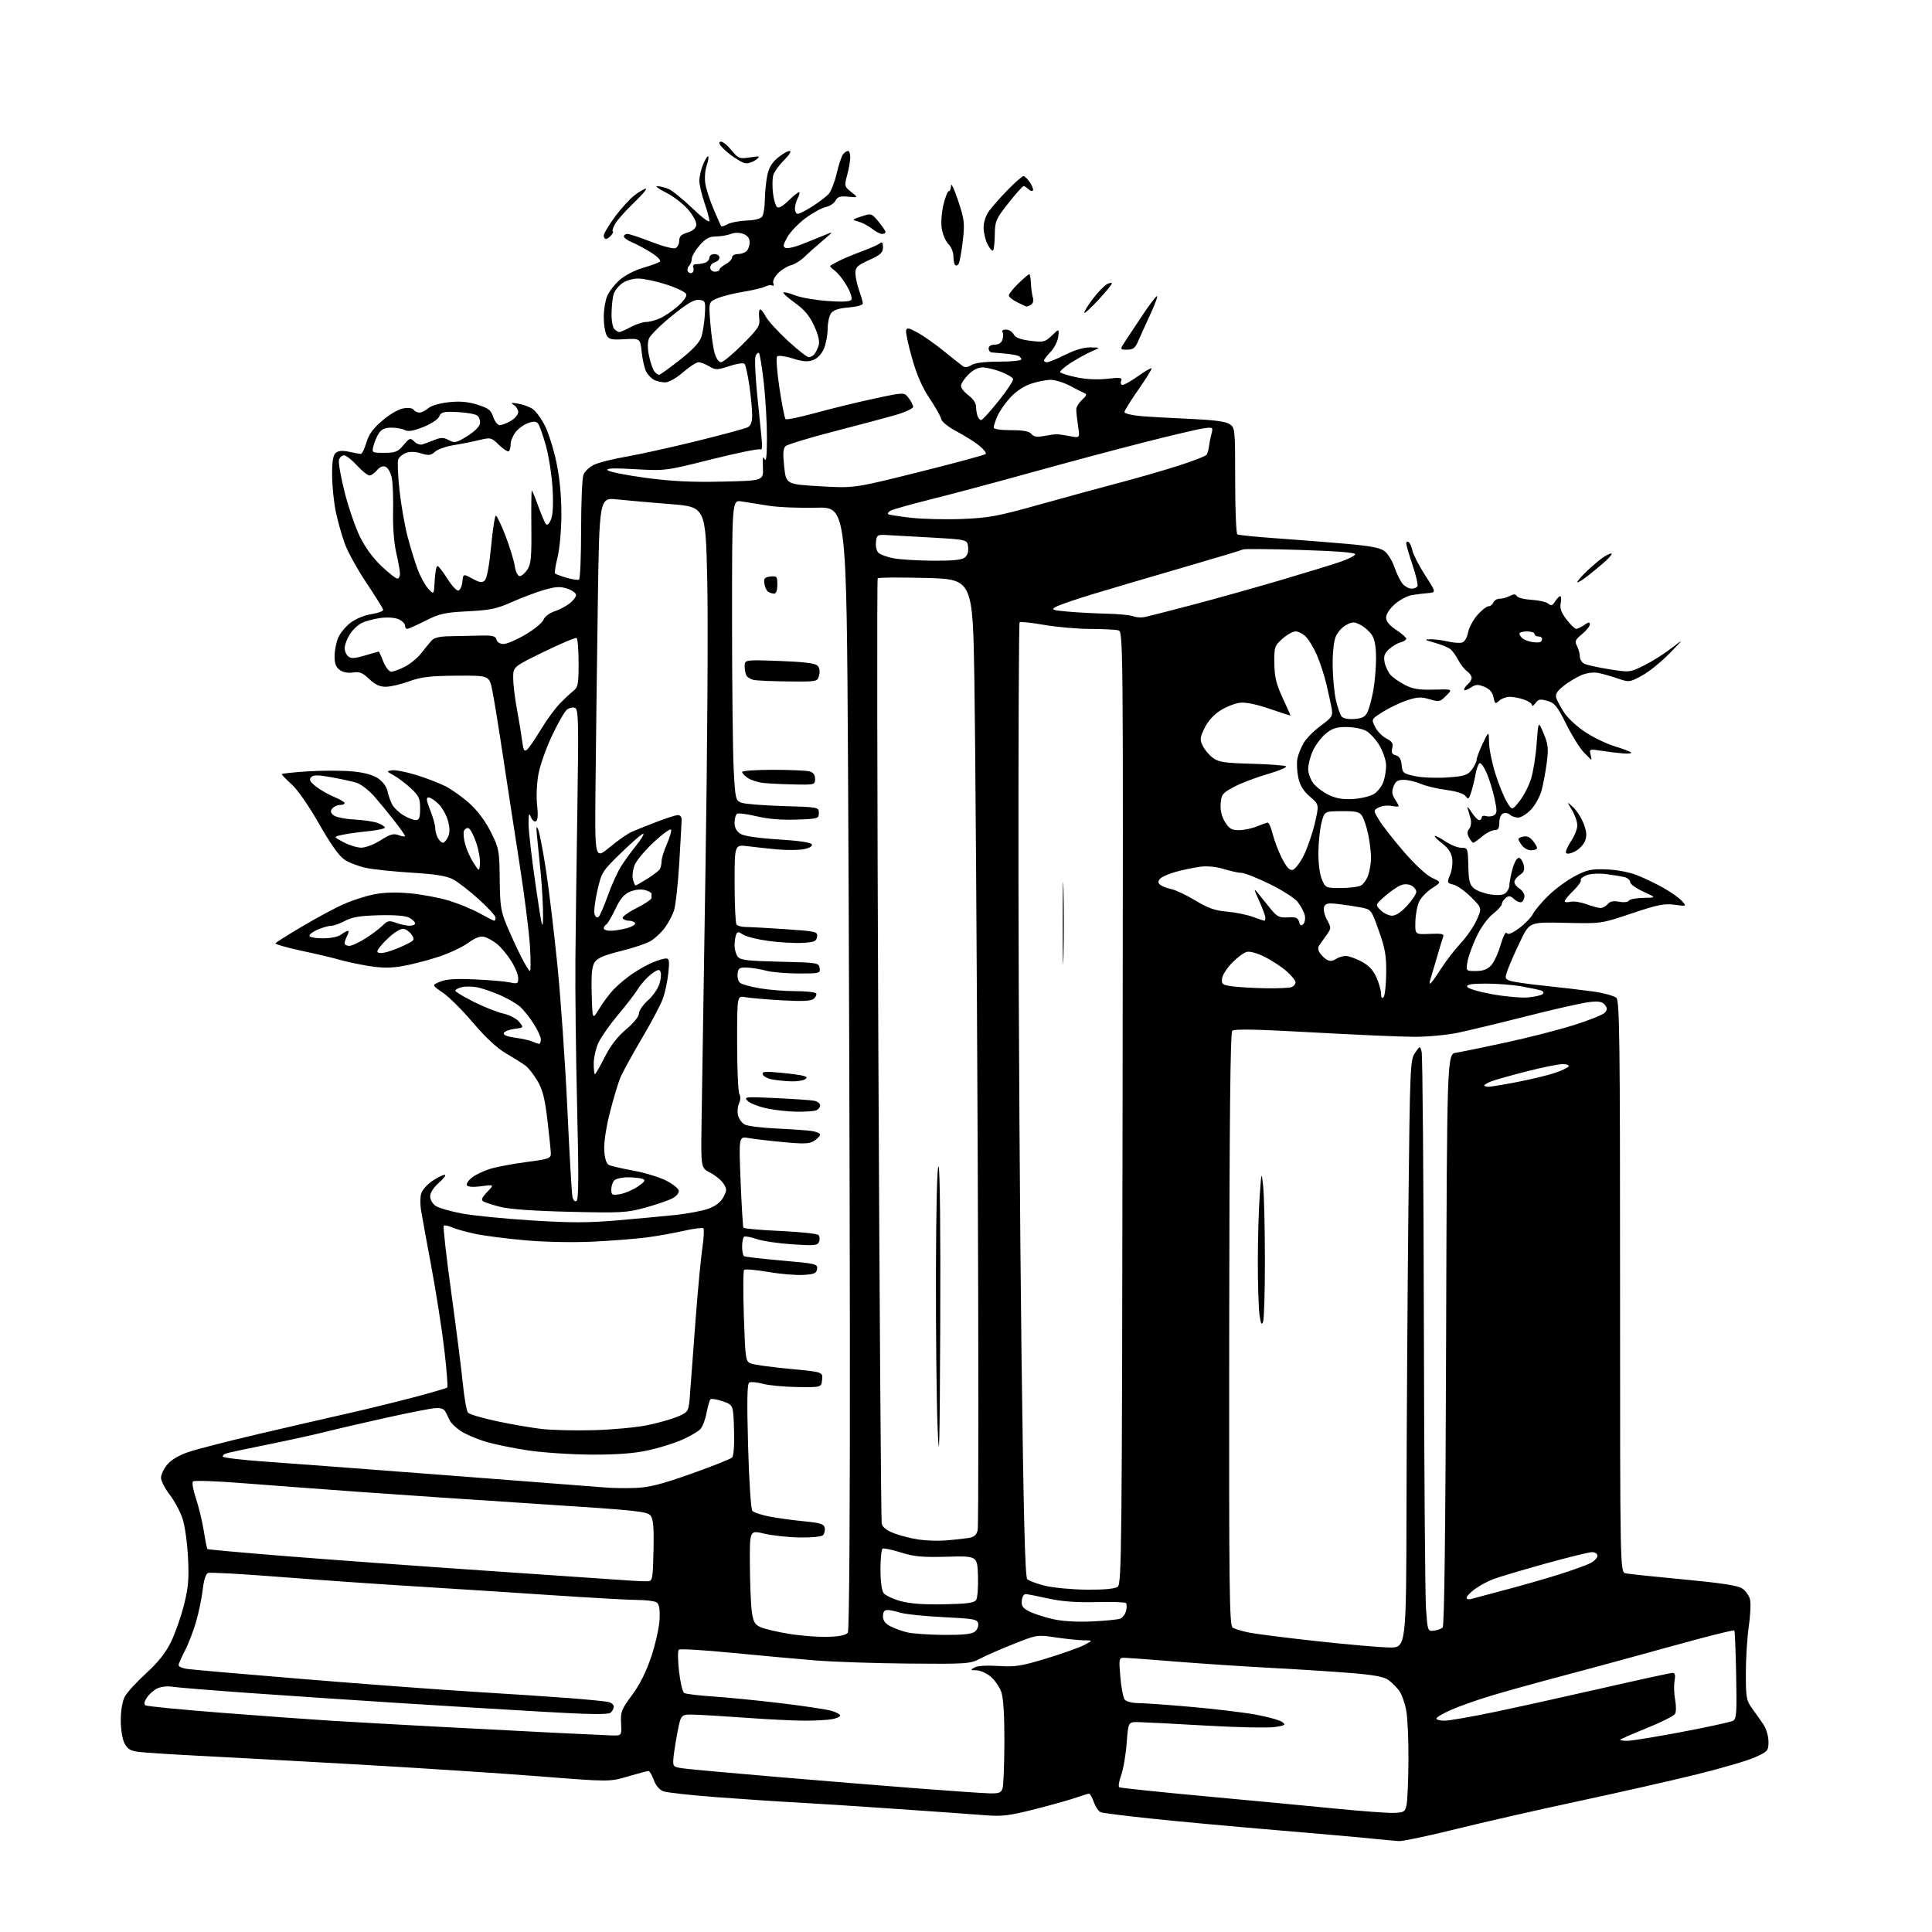 <?xml version="1.0" encoding="UTF-8" standalone="no"?>
<svg 
  version="1.1" 
  xmlns="http://www.w3.org/2000/svg" 
  xmlns:xlink="http://www.w3.org/1999/xlink" 
  xmlns:svg="http://www.w3.org/2000/svg"
  xmlns:rdf="http://www.w3.org/1999/02/22-rdf-syntax-ns#"
  xmlns:cc="http://creativecommons.org/ns#"
  xmlns:dc="http://purl.org/dc/elements/1.1/"
  viewBox="0 0 768 768"
  width="768"
  height="768"
>
<style>svg {background-color: white; }</style>"
<path stroke="none" fill="black" fill-rule="evenodd" d="M556.20,731.87C554.72,731.79 549.90,731.35 545.50,730.89C541.10,730.42 523.77,728.89 507.00,727.48C490.23,726.07 468.08,724.03 457.79,722.94C447.50,721.86 438.40,720.71 437.57,720.39C436.74,720.07 435.51,718.28 434.83,716.40C434.15,714.53 433.30,713.00 432.92,713.00C432.55,713.00 430.28,713.70 427.88,714.55C425.47,715.40 418.10,717.47 411.50,719.15C401.35,721.73 398.34,722.11 392.00,721.61C387.88,721.28 371.90,720.14 356.50,719.08C341.10,718.01 323.10,716.85 316.50,716.51C309.90,716.17 295.87,715.23 285.32,714.44C274.76,713.65 265.02,712.58 263.65,712.06C262.14,711.48 260.67,709.72 259.88,707.56C259.18,705.60 258.23,704.00 257.78,704.00C257.33,704.00 253.65,704.97 249.62,706.16C242.27,708.32 242.27,708.32 214.39,706.12C199.05,704.92 167.15,702.83 143.50,701.48C119.85,700.14 91.28,698.57 80.00,698.00C68.72,697.43 57.58,696.72 55.24,696.42C51.84,695.98 50.69,695.30 49.49,692.99C48.63,691.32 48.00,687.44 48.01,683.80C48.01,680.05 48.64,676.29 49.57,674.50C50.43,672.85 54.24,668.67 58.03,665.21C62.86,660.80 65.83,657.06 67.96,652.71C69.63,649.29 71.96,642.68 73.13,638.02C74.88,631.04 75.17,627.66 74.73,619.02C74.44,613.14 73.46,606.29 72.51,603.50C71.57,600.75 69.27,596.51 67.40,594.09C65.53,591.66 64.00,588.66 64.00,587.41C64.00,586.17 65.14,583.80 66.53,582.15C68.17,580.20 71.23,578.42 75.28,577.08C78.70,575.95 91.17,572.75 103.00,569.99C114.83,567.22 130.50,563.60 137.83,561.96C145.17,560.31 157.04,557.41 164.21,555.52C171.39,553.63 177.49,551.84 177.79,551.55C178.08,551.25 177.55,544.45 176.61,536.42C175.67,528.39 173.32,513.42 171.40,503.16C169.47,492.90 167.64,482.84 167.33,480.81C167.01,478.78 167.04,475.98 167.39,474.59C167.74,473.20 169.70,470.92 171.74,469.53C173.79,468.14 176.05,467.00 176.77,467.00C177.48,467.00 176.48,468.40 174.53,470.10C172.35,472.02 171.00,474.12 171.00,475.58C171.00,476.94 171.96,478.57 173.25,479.41C174.49,480.21 179.16,481.55 183.63,482.39C188.09,483.22 200.54,484.46 211.27,485.14C226.68,486.11 233.82,486.11 245.15,485.14C253.04,484.47 263.55,483.49 268.50,482.97C273.45,482.45 279.42,481.30 281.77,480.42C284.58,479.37 286.57,477.80 287.59,475.83C288.98,473.13 288.98,472.62 287.55,470.44C286.69,469.12 284.33,467.19 282.31,466.16C278.64,464.27 278.64,464.27 278.86,447.39C278.98,438.10 279.69,392.25 280.44,345.50C281.19,298.75 281.51,247.22 281.15,231.00C280.50,201.50 280.50,201.50 266.50,200.39C258.80,199.78 249.29,198.94 245.37,198.53C238.24,197.77 238.24,197.77 237.62,241.13C237.28,264.98 236.87,297.37 236.72,313.10C236.44,341.70 236.44,341.70 242.39,336.76C245.66,334.03 249.72,331.23 251.42,330.52C253.11,329.80 257.55,328.05 261.27,326.61C264.99,325.18 268.71,324.00 269.52,324.00C270.33,324.00 270.99,324.79 270.97,325.75C270.95,326.71 270.52,334.48 270.02,343.00C269.51,351.52 268.56,360.07 267.91,362.00C267.26,363.93 265.61,367.00 264.25,368.84C262.88,370.67 260.41,373.00 258.75,374.01C257.09,375.02 251.71,376.84 246.80,378.05C240.15,379.69 237.50,380.83 236.40,382.51C235.29,384.21 235.00,387.29 235.21,395.13C235.50,405.50 235.50,405.50 238.19,401.00C239.68,398.52 242.27,395.05 243.96,393.29C245.65,391.52 248.95,388.76 251.29,387.15C253.63,385.53 257.28,383.49 259.39,382.61C261.51,381.72 263.93,381.00 264.76,381.00C266.02,381.00 266.18,382.01 265.68,386.76C265.35,389.93 264.40,394.46 263.56,396.84C262.72,399.21 258.92,406.41 255.12,412.83C251.32,419.25 247.47,426.28 246.57,428.45C245.67,430.63 243.80,436.87 242.42,442.33C240.91,448.27 240.02,454.25 240.20,457.27C240.39,460.49 241.04,462.57 242.00,463.07C242.82,463.49 247.16,464.50 251.63,465.31C256.11,466.13 261.96,467.88 264.63,469.22C267.31,470.55 269.64,472.37 269.81,473.26C270.00,474.24 268.94,475.50 267.16,476.42C265.52,477.26 260.68,478.92 256.39,480.09C249.19,482.07 246.91,482.19 226.55,481.71C212.40,481.38 202.51,480.69 198.94,479.77C195.88,478.99 192.80,478.00 192.11,477.57C191.16,476.98 191.57,476.02 193.67,473.82C196.50,470.87 196.50,470.87 191.38,471.54C188.20,471.97 186.01,471.83 185.62,471.19C185.27,470.62 186.17,469.22 187.63,468.08C189.08,466.93 192.42,465.36 195.04,464.58C197.66,463.80 204.12,462.60 209.40,461.91C218.07,460.78 219.00,460.45 218.97,458.58C218.95,457.43 218.34,451.48 217.62,445.35C216.59,436.62 215.72,433.20 213.62,429.62C212.15,427.11 209.95,424.34 208.72,423.47C207.50,422.60 204.05,420.45 201.06,418.69C197.55,416.63 192.93,412.32 187.99,406.50C183.79,401.55 178.38,396.17 175.98,394.55C171.61,391.60 171.61,391.60 175.00,390.22C177.47,389.21 181.28,388.97 188.95,389.33C194.75,389.60 200.96,390.14 202.75,390.53C205.71,391.17 206.00,391.01 206.00,388.81C206.00,387.48 204.71,384.36 203.14,381.88C201.56,379.39 199.01,376.37 197.47,375.16C195.93,373.95 193.67,372.70 192.44,372.40C190.92,372.01 188.89,372.79 186.04,374.86C183.74,376.52 178.41,379.01 174.18,380.39C169.96,381.78 163.63,383.41 160.12,384.02C155.39,384.85 151.89,384.84 146.62,384.00C142.70,383.37 137.47,382.26 135.00,381.53C132.53,380.80 125.69,379.18 119.80,377.93C113.92,376.67 109.29,375.34 109.52,374.96C109.75,374.59 114.61,371.52 120.32,368.15C126.03,364.78 133.35,360.85 136.60,359.41C139.84,357.97 145.20,356.24 148.50,355.56C152.56,354.73 157.25,354.58 163.00,355.11C167.68,355.54 174.65,356.85 178.50,358.03C182.35,359.21 187.86,361.48 190.73,363.08C193.61,364.69 196.20,366.00 196.48,366.00C196.77,366.00 197.00,365.44 196.99,364.75C196.98,364.06 193.94,360.75 190.23,357.40C186.51,354.04 181.90,350.48 179.99,349.49C177.49,348.20 172.87,347.47 163.74,346.91C156.72,346.49 148.53,345.63 145.55,345.01C142.56,344.39 138.67,342.90 136.89,341.69C134.76,340.25 131.31,335.38 126.84,327.50C122.90,320.56 118.33,313.97 116.01,311.86C113.81,309.86 112.00,308.02 112.00,307.76C112.00,307.50 116.65,306.99 122.34,306.63C128.03,306.26 135.94,306.26 139.92,306.63C144.75,307.08 148.19,308.00 150.29,309.41C152.18,310.69 153.67,312.72 154.04,314.51C154.38,316.16 155.21,318.54 155.89,319.80C156.57,321.07 158.56,322.98 160.31,324.05C162.07,325.12 164.29,325.99 165.25,326.00C166.66,326.00 167.00,325.11 167.00,321.38C167.00,317.33 166.54,316.35 163.25,313.30C161.19,311.40 158.15,309.10 156.50,308.20C153.60,306.61 153.58,306.54 155.81,306.20C157.09,306.00 161.35,306.82 165.29,308.02C169.23,309.22 174.51,311.24 177.02,312.51C179.53,313.78 183.86,316.87 186.63,319.36C189.82,322.22 192.93,326.39 195.09,330.69C198.37,337.23 198.51,337.97 198.64,349.50C198.76,360.11 199.09,362.25 201.49,367.98C202.98,371.54 205.51,377.05 207.12,380.23C208.72,383.40 210.31,386.00 210.66,386.00C211.01,386.00 211.00,381.39 210.64,375.75C210.27,370.11 208.43,355.60 206.54,343.50C204.65,331.40 201.71,312.27 200.01,301.00C198.32,289.73 196.38,277.80 195.71,274.50C194.50,268.50 194.50,268.50 181.50,268.60C170.87,268.68 167.42,269.10 162.59,270.85C159.34,272.03 155.18,273.00 153.33,273.00C150.95,273.00 149.05,272.11 146.75,269.91C144.13,267.41 142.91,266.92 140.36,267.33C138.45,267.64 136.39,267.26 135.11,266.36C133.57,265.28 133.00,263.82 133.00,260.91C133.00,258.72 133.63,255.43 134.39,253.60C135.16,251.76 137.38,249.05 139.34,247.56C141.39,245.99 144.91,244.54 147.69,244.12C150.34,243.71 152.42,242.93 152.31,242.38C152.21,241.82 149.24,237.06 145.73,231.80C142.21,226.54 138.35,219.60 137.15,216.37C135.95,213.14 134.31,207.35 133.50,203.50C132.70,199.65 132.03,193.07 132.02,188.87C132.00,183.32 132.41,180.91 133.49,180.01C134.51,179.16 136.15,179.03 138.74,179.58C140.81,180.03 142.90,180.42 143.40,180.45C143.89,180.48 144.89,178.47 145.62,176.00C146.59,172.69 148.27,170.36 151.98,167.19C154.91,164.68 158.43,162.64 160.38,162.33C162.35,162.01 164.03,162.24 164.43,162.89C164.81,163.50 165.84,164.00 166.73,164.00C167.62,164.00 169.20,163.23 170.24,162.28C171.36,161.27 174.69,160.28 178.32,159.89C182.81,159.41 185.94,159.67 189.75,160.86C194.18,162.24 195.16,163.01 196.07,165.75C196.67,167.54 197.84,169.00 198.67,169.00C199.51,169.00 201.50,168.23 203.10,167.28C204.69,166.34 206.00,164.79 206.00,163.83C206.00,162.88 205.21,161.60 204.25,160.98C202.84,160.08 203.16,159.98 205.95,160.45C207.84,160.77 210.43,161.71 211.69,162.53C212.95,163.36 215.17,166.37 216.61,169.23C218.06,172.08 220.13,178.71 221.22,183.96C222.51,190.19 223.18,197.31 223.16,204.50C223.14,210.76 222.48,218.08 221.64,221.49C220.82,224.79 220.37,227.70 220.64,227.97C220.91,228.24 222.98,229.01 225.25,229.68C227.51,230.35 229.73,230.67 230.18,230.39C230.63,230.11 231.00,221.16 231.00,210.51C231.00,199.85 231.41,190.04 231.92,188.72C232.42,187.39 234.33,185.60 236.17,184.73C238.00,183.86 243.78,182.41 249.00,181.52C254.22,180.62 266.82,177.83 277.00,175.32C287.18,172.80 296.29,170.34 297.25,169.84C298.47,169.21 299.00,167.73 299.00,165.01C299.00,162.85 298.50,157.58 297.88,153.29C297.26,149.01 296.40,145.11 295.97,144.64C295.53,144.17 292.82,144.56 289.94,145.52C285.08,147.13 284.51,147.14 281.95,145.63C280.43,144.73 278.50,144.00 277.66,144.00C276.81,144.00 274.04,145.80 271.50,148.00C268.76,150.37 265.86,152.00 264.37,152.00C263.00,152.00 261.01,151.54 259.96,150.98C258.91,150.41 257.52,148.96 256.87,147.75C256.22,146.54 255.42,143.06 255.09,140.02C254.50,134.50 254.50,134.50 248.34,134.84C242.97,135.15 242.03,134.93 241.09,133.16C240.49,132.04 240.00,128.84 240.00,126.03C240.00,123.23 240.61,119.48 241.35,117.70C242.09,115.92 244.35,113.03 246.36,111.26C248.44,109.43 252.48,107.35 255.75,106.42C258.91,105.52 261.89,104.42 262.36,103.97C262.84,103.53 261.30,101.95 258.93,100.46C256.57,98.97 253.15,97.12 251.32,96.36C249.49,95.60 248.00,94.53 248.00,93.99C248.00,93.44 248.65,93.00 249.44,93.00C250.23,93.00 254.47,94.41 258.87,96.13C263.27,97.85 267.58,98.99 268.44,98.66C269.30,98.33 270.00,97.02 270.00,95.74C270.00,93.98 270.79,93.18 273.25,92.46C275.34,91.84 276.60,90.78 276.79,89.48C276.96,88.30 275.60,85.73 273.54,83.31C271.59,81.04 267.66,78.01 264.80,76.59C261.94,75.16 260.34,74.00 261.24,74.00C262.14,74.00 264.08,74.46 265.55,75.02C267.03,75.58 271.33,79.03 275.12,82.68C278.98,86.41 282.00,88.67 282.00,87.82C282.00,86.99 281.10,83.70 280.00,80.50C278.90,77.30 278.00,73.39 278.00,71.81C278.00,70.23 278.68,67.31 279.51,65.31C280.35,63.32 281.25,61.91 281.52,62.18C281.79,62.45 281.50,64.13 280.89,65.90C280.27,67.67 280.04,70.86 280.38,73.00C280.72,75.13 282.21,79.72 283.68,83.19C285.16,86.66 286.51,89.69 286.68,89.92C286.86,90.15 288.05,89.78 289.32,89.09C290.60,88.41 294.00,87.77 296.87,87.66C300.23,87.54 302.42,86.95 303.03,85.99C303.55,85.17 304.00,82.25 304.03,79.50C304.06,76.75 304.48,72.48 304.95,70.01C305.58,66.76 306.74,64.75 309.12,62.76C310.94,61.24 313.08,60.00 313.88,60.00C314.75,60.00 313.84,61.49 311.64,63.70C309.60,65.73 307.67,68.46 307.35,69.76C307.02,71.06 306.98,74.16 307.26,76.65C307.54,79.14 308.24,81.64 308.81,82.21C309.52,82.92 311.01,82.12 313.58,79.62C315.64,77.62 317.51,76.18 317.74,76.41C317.97,76.64 317.68,77.74 317.08,78.85C316.49,79.96 316.00,81.80 316.00,82.93C316.00,84.07 316.52,85.00 317.16,85.00C317.80,85.00 320.44,83.64 323.02,81.99C325.60,80.33 328.48,78.13 329.42,77.09C330.36,76.05 331.79,72.37 332.60,68.91C333.40,65.46 334.55,62.04 335.15,61.31C335.75,60.59 336.64,60.00 337.12,60.00C337.61,60.00 338.00,61.12 338.00,62.49C338.00,63.85 337.45,67.02 336.78,69.52C335.60,73.96 335.64,74.14 338.38,76.32C341.20,78.57 341.20,78.57 337.19,78.19C333.98,77.88 332.96,78.20 332.12,79.77C331.54,80.85 329.80,81.99 328.26,82.30C326.71,82.61 323.11,84.58 320.27,86.68C317.42,88.78 314.14,92.19 312.98,94.26C311.25,97.34 311.12,98.11 312.29,98.56C313.07,98.86 315.91,98.23 318.60,97.17C321.30,96.11 325.30,94.49 327.50,93.58C331.50,91.90 331.50,91.90 327.00,95.69C324.52,97.77 321.28,100.66 319.79,102.12C318.30,103.57 315.90,105.06 314.46,105.42C313.01,105.78 310.70,107.21 309.32,108.59C307.88,110.03 307.07,111.73 307.40,112.60C307.72,113.43 307.55,113.84 307.03,113.52C306.51,113.20 305.28,113.36 304.29,113.88C303.31,114.40 299.39,115.34 295.59,115.97C291.78,116.59 287.11,117.76 285.19,118.57C281.71,120.02 281.71,120.02 282.35,128.26C282.71,132.79 283.47,138.19 284.05,140.25C284.66,142.45 285.71,144.00 286.60,144.00C287.42,144.00 291.27,140.81 295.15,136.92C301.56,130.48 302.16,129.53 301.80,126.42C301.58,124.54 301.75,123.00 302.18,123.00C302.60,123.00 303.62,124.29 304.43,125.87C305.25,127.44 309.14,131.72 313.08,135.37C317.02,139.01 320.81,142.00 321.50,142.00C322.19,142.00 323.21,141.44 323.76,140.75C324.31,140.06 325.07,138.48 325.45,137.24C325.90,135.75 325.29,133.13 323.65,129.55C321.82,125.55 319.81,123.14 316.04,120.43C313.22,118.41 311.14,116.53 311.42,116.25C311.69,115.98 313.76,116.49 316.02,117.39C318.27,118.29 324.07,119.31 328.91,119.65C335.15,120.10 337.92,119.94 338.43,119.11C338.83,118.47 337.99,115.95 336.56,113.52C335.14,111.08 332.99,108.41 331.80,107.57C330.60,106.73 329.82,105.87 330.06,105.65C330.30,105.43 331.93,104.53 333.67,103.64C335.41,102.76 339.46,101.07 342.67,99.88C345.88,98.70 349.06,97.29 349.75,96.74C350.68,96.01 351.00,96.40 351.00,98.30C351.00,100.42 350.07,101.28 345.50,103.37C340.71,105.56 340.01,106.25 340.04,108.69C340.07,110.24 340.74,113.30 341.53,115.50C342.32,117.70 342.98,120.01 342.98,120.63C342.99,121.28 340.61,121.95 337.35,122.22C333.40,122.55 331.29,123.24 330.35,124.54C329.61,125.55 329.00,128.34 329.00,130.72C329.00,133.11 328.35,136.63 327.55,138.54C326.66,140.67 325.01,142.43 323.30,143.09C321.13,143.93 319.30,143.80 315.14,142.50C312.17,141.58 309.39,141.21 308.92,141.68C308.45,142.15 308.86,147.77 309.84,154.24C310.81,160.67 311.90,166.24 312.26,166.60C312.62,166.96 318.00,165.85 324.21,164.14C330.42,162.43 340.88,159.88 347.46,158.47C359.42,155.90 359.42,155.90 361.19,158.20C362.16,159.47 362.97,161.04 362.98,161.71C362.99,162.37 359.96,163.80 356.25,164.89C352.54,165.97 341.40,168.95 331.50,171.50C321.60,174.06 312.93,176.70 312.23,177.38C311.30,178.29 311.17,180.41 311.73,185.55C312.50,192.50 312.50,192.50 326.00,193.30C339.50,194.09 339.50,194.09 365.33,187.64C379.53,184.09 391.46,180.86 391.83,180.47C392.20,180.09 391.07,178.61 389.32,177.19C387.58,175.77 383.53,173.22 380.34,171.53C377.03,169.79 374.37,167.67 374.16,166.61C373.97,165.59 371.89,161.90 369.55,158.41C366.64,154.07 364.43,149.04 362.58,142.50C361.09,137.24 360.01,132.26 360.18,131.42C360.45,130.14 361.18,130.26 364.71,132.20C367.03,133.46 371.71,136.75 375.11,139.50C378.52,142.25 381.91,144.95 382.65,145.49C383.57,146.17 384.68,146.05 386.17,145.12C387.58,144.24 391.47,143.76 397.18,143.76C402.03,143.76 406.00,143.35 406.00,142.85C406.00,142.35 405.40,141.71 404.66,141.42C403.92,141.14 401.56,140.75 399.41,140.55C397.26,140.36 394.94,140.16 394.25,140.10C393.56,140.05 393.00,139.32 393.00,138.50C393.00,137.58 393.94,137.00 395.43,137.00C396.98,137.00 398.09,136.28 398.50,135.01C398.84,133.91 398.85,132.56 398.51,132.01C398.16,131.45 398.79,131.00 399.91,131.00C401.02,131.00 402.38,131.85 402.94,132.88C403.65,134.22 405.57,134.97 409.58,135.47C414.84,136.12 415.40,135.99 418.12,133.39C421.03,130.60 421.03,130.60 420.67,133.83C420.48,135.60 419.12,138.31 417.66,139.83C416.20,141.36 415.00,142.92 415.00,143.30C415.00,143.69 415.56,144.00 416.25,144.00C416.94,143.99 420.20,142.65 423.50,141.00C427.35,139.08 430.94,138.04 433.50,138.09C437.50,138.16 437.50,138.16 434.00,139.66C432.07,140.49 428.36,142.52 425.75,144.18C423.14,145.85 421.22,147.54 421.47,147.96C421.73,148.37 424.64,149.29 427.95,149.99C431.71,150.79 436.25,151.00 440.11,150.57C445.45,149.96 446.18,150.08 445.66,151.44C445.32,152.33 445.59,153.00 446.28,153.00C446.96,153.00 449.72,151.43 452.42,149.50C455.13,147.58 457.53,146.19 457.75,146.42C457.98,146.65 455.65,150.42 452.58,154.80C449.51,159.18 447.00,163.23 447.00,163.80C447.00,164.37 449.81,165.08 453.25,165.38C456.69,165.68 465.57,166.19 473.00,166.51C482.37,166.92 487.19,167.55 488.75,168.57C490.96,170.02 491.00,170.37 491.00,190.96C491.00,202.47 491.39,212.13 491.87,212.42C492.35,212.72 499.22,213.41 507.12,213.97C515.03,214.52 527.49,215.50 534.81,216.14C544.96,217.03 548.68,217.75 550.47,219.15C551.76,220.17 553.53,223.10 554.40,225.67C555.28,228.23 556.74,231.16 557.65,232.17C558.56,233.18 560.11,234.00 561.10,234.00C562.08,234.00 563.14,233.58 563.46,233.07C563.77,232.56 562.90,228.77 561.52,224.64C560.13,220.52 559.00,216.64 559.00,216.01C559.00,215.39 559.42,215.14 559.92,215.45C560.43,215.77 561.14,217.34 561.49,218.95C561.84,220.56 564.11,224.94 566.52,228.69C570.92,235.50 570.92,235.50 567.71,235.76C565.94,235.90 563.03,236.26 561.23,236.56C559.43,236.86 556.39,238.47 554.48,240.15C552.43,241.95 551.00,244.14 551.00,245.47C551.00,247.00 552.29,248.59 555.00,250.38C557.20,251.84 559.00,253.42 559.00,253.91C559.00,254.39 557.98,255.04 556.73,255.35C555.48,255.67 553.41,256.90 552.13,258.09C550.30,259.80 549.93,260.92 550.41,263.32C550.75,264.99 551.81,267.23 552.76,268.29C553.72,269.35 556.30,271.14 558.50,272.28C561.65,273.90 564.09,274.29 570.00,274.13C577.50,273.92 577.50,273.92 574.89,276.54C572.44,279.01 572.05,279.10 568.27,277.96C564.91,276.96 563.43,277.03 559.27,278.41C556.53,279.32 552.22,281.38 549.69,282.98C545.10,285.89 545.10,285.89 546.63,288.96C547.47,290.65 549.48,292.71 551.09,293.55C553.43,294.76 553.90,295.53 553.44,297.40C552.99,299.17 553.33,299.85 554.85,300.25C556.26,300.62 556.95,301.78 557.18,304.12C557.48,307.25 557.81,307.53 562.50,308.53C565.25,309.12 571.01,309.35 575.31,309.05C582.11,308.57 583.36,308.17 585.04,306.00C586.09,304.62 586.97,302.82 586.99,302.00C587.01,301.18 588.11,298.25 589.43,295.50C591.84,290.50 591.84,290.50 591.92,295.20C591.96,297.78 593.12,303.41 594.48,307.70C595.85,311.99 597.89,317.00 599.02,318.84C601.08,322.18 601.08,322.18 604.04,318.45C605.67,316.40 607.73,312.42 608.61,309.61C609.49,306.80 610.50,300.45 610.85,295.50C611.50,286.50 611.50,286.50 613.61,291.55C615.42,295.88 615.60,297.52 614.88,303.05C614.42,306.60 613.51,311.52 612.87,314.00C612.23,316.48 610.34,319.96 608.66,321.75C606.98,323.54 604.66,325.00 603.50,325.00C602.35,325.00 600.89,324.49 600.27,323.87C599.64,323.24 598.43,323.01 597.57,323.34C596.62,323.70 596.00,325.14 596.00,326.97C596.00,329.29 595.55,330.00 594.08,330.00C593.02,330.00 590.82,331.13 589.18,332.50C587.55,333.88 585.95,335.00 585.64,335.00C585.33,335.00 584.57,334.07 583.97,332.94C583.15,331.41 583.17,330.50 584.04,329.45C584.69,328.67 584.95,326.94 584.62,325.61C584.28,324.27 583.73,322.36 583.40,321.34C583.06,320.33 583.73,320.96 584.88,322.75C586.03,324.54 587.43,326.00 587.99,326.00C588.54,326.00 589.00,325.52 589.00,324.93C589.00,324.35 589.79,324.11 590.75,324.41C591.71,324.71 593.14,324.55 593.93,324.06C595.14,323.30 595.16,322.28 594.08,317.33C593.38,314.12 591.96,309.55 590.93,307.18C589.89,304.80 588.64,303.11 588.14,303.42C587.64,303.72 586.93,305.67 586.56,307.74C586.20,309.81 585.43,312.99 584.85,314.81C583.94,317.69 583.65,317.91 582.61,316.49C581.87,315.47 579.00,314.55 574.96,314.02C571.41,313.56 566.83,312.47 564.78,311.59C562.74,310.72 559.69,310.00 558.01,310.00C555.63,310.00 554.73,310.58 553.95,312.63C553.19,314.63 553.32,315.83 554.47,317.60C555.31,318.88 556.00,320.16 556.00,320.44C556.00,320.72 554.70,320.69 553.12,320.37C551.54,320.06 549.26,320.32 548.06,320.97C545.88,322.14 545.88,322.14 548.19,325.98C549.46,328.10 553.88,333.74 558.00,338.52C562.45,343.67 567.02,347.91 569.24,348.94C572.99,350.67 572.99,350.67 569.26,353.09C567.20,354.42 564.90,356.80 564.14,358.39C563.38,359.98 562.70,363.58 562.63,366.39C562.50,371.50 562.50,371.50 568.36,371.23C573.04,371.02 574.12,371.24 573.69,372.35C573.40,373.12 572.20,377.06 571.03,381.12C569.85,385.18 568.70,389.06 568.48,389.75C568.25,390.44 568.28,391.00 568.54,391.00C568.81,391.00 570.68,388.42 572.70,385.26C574.72,382.10 578.30,377.45 580.67,374.92C583.03,372.40 585.90,368.22 587.04,365.64C589.11,360.96 589.11,360.96 584.81,356.65C582.44,354.28 579.29,352.04 577.80,351.67C575.19,351.01 575.15,350.89 576.44,347.74C577.17,345.96 577.54,343.02 577.27,341.21C576.93,338.99 575.65,337.07 573.35,335.32C571.48,333.89 570.13,332.54 570.36,332.31C570.58,332.09 572.46,333.05 574.52,334.45C576.59,335.85 579.45,337.00 580.89,337.00C583.45,337.00 583.50,337.15 583.68,344.23C583.82,350.26 584.21,351.75 585.97,353.18C587.13,354.12 590.10,355.19 592.55,355.56C595.53,356.01 597.52,355.82 598.51,354.99C599.33,354.31 600.00,352.92 600.00,351.89C600.00,350.87 600.54,348.00 601.21,345.51C601.87,343.03 602.99,341.00 603.69,341.00C604.39,341.00 605.27,342.21 605.64,343.69C606.16,345.79 605.84,346.69 604.16,347.81C602.97,348.60 602.00,349.86 602.00,350.61C602.00,351.37 602.90,352.55 604.00,353.23C605.10,353.92 606.00,355.25 606.00,356.18C606.00,357.12 605.52,358.18 604.94,358.54C604.35,358.90 603.01,358.41 601.96,357.46C600.39,356.04 599.76,355.95 598.52,356.98C597.68,357.68 597.00,358.75 597.00,359.37C597.00,359.99 595.37,361.80 593.38,363.38C591.23,365.10 588.58,368.80 586.84,372.53C585.23,375.98 583.64,380.42 583.32,382.40C582.74,386.00 582.74,386.00 586.69,386.00C589.51,386.00 591.25,385.35 592.74,383.75C593.89,382.51 595.59,378.85 596.52,375.62C597.47,372.33 598.53,370.24 598.93,370.89C599.42,371.68 600.94,371.10 603.79,369.04C606.06,367.39 608.58,364.79 609.39,363.27C610.19,361.75 613.02,358.41 615.67,355.85C618.33,353.29 623.00,349.88 626.06,348.27C630.89,345.73 632.55,345.38 638.59,345.60C642.69,345.75 647.69,346.69 650.74,347.90C653.59,349.02 658.36,351.31 661.32,352.99C664.29,354.66 667.57,356.99 668.61,358.17C670.50,360.30 670.50,360.30 665.64,359.65C661.55,359.11 658.85,359.66 648.64,363.09C636.50,367.18 636.50,367.18 622.26,366.84C608.03,366.50 608.03,366.50 604.41,374.00C602.41,378.12 600.17,383.20 599.42,385.29C598.13,388.89 598.17,389.11 600.28,389.88C601.50,390.32 607.67,391.22 614.00,391.86C620.33,392.51 629.01,393.54 633.30,394.14C637.59,394.75 641.75,395.90 642.55,396.69C643.80,397.94 644.00,413.85 644.00,511.55C644.00,624.96 644.00,624.96 646.25,625.43C647.49,625.69 657.85,626.78 669.27,627.85C684.04,629.24 690.76,630.27 692.51,631.41C693.86,632.30 695.28,634.25 695.65,635.75C696.03,637.24 695.81,642.10 695.17,646.53C694.53,650.97 694.00,659.35 694.00,665.15C694.00,674.81 694.21,675.99 696.48,679.10C697.85,680.97 699.87,683.85 700.98,685.50C702.12,687.19 702.99,690.16 703.00,692.31C703.00,695.93 702.74,696.23 697.75,698.51C694.86,699.83 684.40,702.90 674.50,705.34C664.60,707.78 643.45,712.57 627.50,715.99C611.55,719.40 589.59,724.40 578.70,727.10C567.82,729.79 557.69,731.94 556.20,731.87zM553.99,720.65C558.13,720.51 558.54,720.26 559.13,717.50C559.48,715.85 559.82,707.92 559.88,699.89C559.95,691.85 559.55,682.85 558.99,679.89C558.44,676.92 557.17,673.40 556.18,672.06C555.19,670.72 553.28,668.82 551.94,667.84C550.15,666.54 546.19,665.80 537.00,665.05C530.12,664.49 515.50,663.55 504.50,662.97C493.50,662.38 476.49,661.25 466.69,660.45C456.89,659.65 447.94,659.00 446.79,659.00C444.80,659.00 444.74,659.35 445.35,666.65C445.71,670.85 446.50,674.90 447.12,675.65C447.74,676.39 450.10,677.00 452.37,677.01C454.64,677.01 464.15,677.68 473.50,678.51C482.85,679.33 494.41,680.72 499.18,681.59C503.96,682.47 508.68,683.77 509.66,684.50C511.26,685.67 510.94,685.89 506.68,686.53C504.05,686.92 491.68,686.66 479.20,685.94C466.71,685.22 454.70,684.61 452.50,684.57C448.50,684.50 448.50,684.50 447.86,693.00C447.51,697.67 446.52,703.40 445.66,705.72C444.81,708.05 444.48,710.18 444.94,710.46C445.39,710.74 460.78,712.36 479.13,714.05C497.48,715.74 520.83,717.95 531.00,718.96C541.17,719.97 551.52,720.73 553.99,720.65zM393.18,712.88C397.13,712.98 397.97,712.67 398.53,710.89C398.90,709.73 399.23,701.52 399.26,692.64C399.30,682.42 398.87,675.13 398.09,672.78C397.42,670.74 395.51,667.93 393.86,666.53C392.20,665.14 389.64,663.99 388.17,663.97C385.75,663.94 385.68,663.83 387.38,662.85C388.52,662.18 392.26,661.95 396.88,662.25C403.56,662.68 405.91,662.32 416.00,659.25C422.32,657.33 429.07,654.93 431.00,653.92C434.50,652.09 434.50,652.09 430.79,652.04C428.75,652.02 423.75,651.50 419.67,650.90C412.31,649.80 412.19,649.82 402.88,653.53C397.72,655.58 391.70,658.21 389.50,659.38C385.71,661.39 384.24,661.49 361.50,661.30C348.30,661.19 331.65,660.64 324.50,660.07C317.35,659.50 302.29,658.13 291.04,657.03C279.79,655.92 270.24,655.36 269.82,655.78C269.39,656.21 269.44,660.09 269.93,664.41C270.41,668.73 271.34,672.59 271.98,672.99C272.62,673.38 277.73,674.00 283.32,674.37C288.92,674.73 301.15,675.94 310.50,677.06C319.85,678.18 328.96,679.56 330.75,680.13C332.54,680.69 334.00,681.51 334.00,681.95C334.00,682.39 332.59,683.03 330.88,683.38C329.16,683.72 324.28,684.00 320.03,684.00C315.78,684.00 305.15,683.48 296.41,682.84C287.66,682.20 278.29,681.64 275.58,681.59C270.66,681.50 270.66,681.50 269.23,689.00C268.44,693.12 267.73,697.85 267.65,699.50C267.50,702.45 267.61,702.51 273.50,703.18C276.80,703.56 293.23,705.03 310.00,706.46C326.77,707.88 351.30,709.88 364.50,710.90C377.70,711.92 390.61,712.81 393.18,712.88zM646.97,692.00C648.61,692.00 658.36,690.41 668.63,688.46C678.91,686.52 688.03,684.52 688.91,684.03C690.29,683.26 690.45,680.86 690.15,665.82C689.96,656.29 689.64,648.33 689.44,648.13C689.25,647.92 682.88,649.43 675.29,651.47C667.71,653.51 656.10,656.69 649.50,658.52C642.90,660.36 629.62,663.94 620.00,666.49C610.38,669.03 598.00,672.48 592.50,674.15C587.00,675.81 579.91,678.33 576.75,679.73C573.59,681.13 571.00,682.66 571.00,683.14C571.00,683.61 572.46,684.00 574.25,684.00C576.04,684.00 584.92,682.45 594.00,680.56C603.08,678.67 622.42,674.39 637.00,671.06C651.58,667.73 664.11,665.00 664.86,665.00C665.85,665.00 666.07,665.90 665.66,668.25C665.35,670.04 665.45,673.37 665.89,675.65C666.33,677.93 666.32,680.46 665.86,681.28C665.40,682.10 660.30,684.67 654.52,686.99C648.73,689.32 644.00,691.40 644.00,691.61C644.00,691.82 645.34,692.00 646.97,692.00zM242.82,689.85C247.15,690.00 247.15,690.00 246.88,685.03C246.64,680.50 247.03,679.51 251.27,673.78C254.40,669.54 256.89,664.54 258.94,658.39C260.60,653.37 262.07,646.71 262.20,643.58C262.37,639.46 262.03,637.63 260.97,636.96C260.16,636.45 256.80,636.02 253.50,636.01C250.20,636.01 234.45,635.12 218.50,634.05C202.55,632.98 178.03,631.40 164.00,630.54C149.97,629.69 126.27,628.03 111.33,626.86C96.39,625.68 83.51,624.97 82.72,625.28C81.81,625.63 81.03,628.02 80.60,631.79C80.23,635.07 79.06,640.80 77.99,644.52C76.93,648.24 74.92,653.47 73.53,656.13C72.14,658.79 71.00,661.40 71.00,661.94C71.00,662.47 72.46,663.14 74.25,663.41C76.04,663.69 96.85,665.51 120.50,667.45C144.15,669.40 174.75,671.68 188.50,672.52C202.25,673.35 219.35,674.49 226.50,675.04C233.65,675.60 240.51,676.27 241.75,676.54C242.99,676.82 244.00,677.65 244.00,678.40C244.00,679.14 243.41,680.25 242.69,680.84C241.74,681.63 234.19,681.52 215.44,680.43C201.17,679.61 175.55,678.05 158.50,676.97C141.45,675.89 114.90,674.11 99.50,673.02C84.10,671.92 70.08,670.79 68.35,670.49C66.62,670.19 64.04,670.48 62.62,671.13C61.19,671.78 59.30,673.42 58.41,674.78C57.32,676.44 57.14,677.47 57.86,677.91C58.45,678.28 71.88,679.59 87.71,680.83C103.55,682.06 123.25,683.50 131.50,684.01C139.75,684.52 159.78,685.64 176.00,686.50C192.22,687.35 212.93,688.43 222.00,688.88C231.07,689.33 240.45,689.77 242.82,689.85zM552.25,654.90C559.00,655.00 559.00,655.00 559.11,597.75C559.17,566.26 559.51,513.73 559.86,481.00C560.47,423.98 560.58,421.38 562.47,418.58C564.45,415.67 564.45,415.67 565.12,418.08C565.50,419.41 565.89,467.75 566.01,525.50C566.12,583.25 566.50,634.55 566.86,639.50C567.49,648.34 567.54,648.50 569.98,648.22C571.34,648.07 572.92,647.48 573.48,646.92C574.16,646.24 574.62,607.87 574.85,532.48C575.21,419.05 575.21,419.05 578.85,418.47C580.86,418.15 589.70,416.34 598.50,414.44C607.30,412.53 619.51,409.41 625.63,407.49C631.75,405.57 637.32,403.33 638.00,402.50C639.00,401.30 638.98,400.68 637.91,399.39C636.86,398.13 635.46,397.91 631.53,398.37C628.77,398.70 617.73,401.19 607.00,403.92C596.27,406.64 583.90,409.62 579.50,410.54C575.10,411.45 567.23,412.18 562.00,412.15C556.77,412.13 538.65,411.33 521.72,410.39C499.48,409.14 490.63,408.97 489.85,409.75C489.07,410.53 488.72,444.97 488.63,528.46C488.52,632.01 488.68,646.18 490.00,647.01C490.82,647.52 493.75,648.41 496.50,648.97C499.25,649.53 511.40,651.07 523.50,652.39C535.60,653.71 548.54,654.84 552.25,654.90zM329.31,650.67C333.99,650.50 336.41,649.97 337.04,648.96C337.60,648.08 337.92,600.01 337.84,528.50C337.77,463.05 337.44,362.70 337.11,305.50C336.50,201.50 336.50,201.50 324.50,201.82C317.90,202.00 309.35,201.64 305.50,201.03C301.65,200.41 296.81,199.65 294.75,199.32C291.00,198.74 291.00,198.74 291.00,246.21C291.00,272.32 291.30,299.19 291.66,305.93C292.29,317.68 292.41,318.21 294.73,319.09C296.06,319.59 303.53,320.20 311.32,320.42C325.38,320.84 325.50,320.86 325.50,323.17C325.50,325.41 325.17,325.51 316.50,325.81C310.64,326.01 305.15,325.55 300.76,324.49C297.05,323.60 293.56,323.15 293.01,323.49C292.45,323.84 292.00,325.43 292.00,327.04C292.00,328.96 292.76,330.45 294.25,331.41C295.70,332.35 301.07,333.15 309.42,333.68C317.90,334.22 322.48,334.91 322.73,335.69C322.97,336.40 321.63,337.17 319.44,337.58C317.41,337.96 312.77,338.00 309.13,337.67C305.48,337.33 300.14,336.76 297.25,336.39C292.00,335.72 292.00,335.72 292.02,351.11C292.02,359.57 292.36,366.95 292.77,367.50C293.17,368.05 294.85,368.50 296.50,368.50C298.15,368.50 305.26,368.89 312.30,369.37C324.56,370.21 325.09,370.34 324.80,372.37C324.54,374.20 323.73,374.54 319.00,374.81C315.98,374.98 309.93,374.65 305.57,374.06C301.21,373.47 296.64,372.34 295.41,371.53C293.44,370.25 293.12,370.26 292.59,371.62C292.27,372.47 292.00,374.39 292.00,375.89C292.00,377.39 292.56,379.36 293.25,380.27C294.30,381.66 297.03,381.99 310.00,382.29C325.02,382.64 325.51,382.71 325.82,384.82C326.13,386.92 325.81,387.00 317.32,386.98C312.47,386.96 306.70,386.46 304.50,385.86C302.30,385.26 298.93,384.71 297.00,384.63C293.94,384.52 293.46,384.82 293.20,387.09C293.03,388.51 293.48,390.14 294.20,390.71C294.91,391.29 298.46,392.26 302.08,392.88C305.70,393.49 312.09,394.00 316.27,394.00C320.46,394.00 324.13,394.40 324.43,394.89C324.73,395.37 324.30,396.34 323.47,397.03C322.35,397.95 319.04,398.11 310.73,397.64C304.55,397.29 298.04,396.73 296.25,396.39C293.00,395.77 293.00,395.77 293.02,414.64C293.02,425.01 293.43,434.13 293.92,434.91C294.46,435.75 294.40,437.22 293.78,438.58C293.21,439.83 293.03,442.00 293.38,443.40C293.74,444.80 294.94,446.43 296.06,447.03C297.17,447.63 302.91,448.34 308.79,448.61C314.68,448.88 320.96,449.33 322.75,449.60C324.54,449.87 326.00,450.51 326.00,451.02C326.00,451.53 324.97,452.63 323.71,453.45C321.81,454.70 319.76,454.80 311.46,454.02C305.98,453.51 299.74,452.77 297.59,452.39C293.69,451.69 293.69,451.69 294.40,469.54C294.80,479.35 295.30,487.68 295.52,488.03C295.74,488.39 302.33,488.98 310.15,489.33C317.98,489.69 324.80,490.40 325.32,490.92C325.84,491.44 325.97,492.64 325.61,493.58C325.02,495.11 323.84,495.22 314.97,494.64C309.49,494.28 303.12,493.34 300.82,492.55C298.52,491.76 296.27,491.34 295.82,491.61C295.37,491.89 295.00,493.64 295.00,495.50C295.00,497.36 295.35,499.10 295.77,499.36C296.20,499.62 302.97,500.40 310.82,501.09C324.37,502.28 325.08,502.45 324.80,504.42C324.55,506.18 323.69,506.55 319.25,506.80C316.36,506.97 310.06,506.43 305.25,505.60C300.44,504.77 296.19,504.41 295.80,504.80C295.41,505.19 295.37,513.53 295.70,523.34C296.30,540.79 296.37,541.19 298.63,542.05C299.90,542.53 306.83,543.48 314.02,544.15C327.10,545.38 327.10,545.38 326.80,548.44C326.50,551.50 326.50,551.50 317.00,551.37C311.77,551.30 305.58,550.72 303.23,550.08C300.88,549.44 298.45,549.22 297.82,549.61C297.00,550.12 296.88,557.01 297.38,574.84C297.76,588.66 298.50,599.90 299.07,600.58C299.62,601.24 302.86,602.30 306.28,602.93C309.70,603.55 315.87,604.39 319.99,604.78C326.16,605.37 327.54,605.83 327.83,607.36C328.03,608.38 327.71,609.69 327.13,610.27C326.53,610.87 322.49,611.25 317.79,611.17C313.23,611.08 306.91,610.39 303.75,609.64C298.00,608.26 298.00,608.26 298.09,621.88C298.14,629.37 298.47,637.75 298.84,640.49C299.38,644.60 299.97,645.71 302.21,646.77C303.70,647.49 308.88,648.71 313.71,649.49C318.54,650.27 325.56,650.80 329.31,650.67zM375.06,649.90C382.35,649.97 386.17,649.59 387.42,648.68C388.41,647.96 389.05,646.50 388.85,645.43C388.51,643.68 387.25,643.44 374.99,642.84C367.57,642.47 359.93,641.68 358.01,641.09C356.09,640.49 353.72,640.00 352.76,640.00C351.55,640.00 351.00,640.78 351.00,642.47C351.00,644.21 351.89,645.41 353.97,646.48C355.60,647.33 358.64,648.42 360.72,648.91C362.80,649.40 369.25,649.84 375.06,649.90zM434.02,644.55C439.26,644.31 444.33,643.81 445.28,643.45C446.24,643.08 447.29,641.68 447.63,640.34C447.97,639.00 447.94,637.61 447.57,637.24C447.21,636.87 441.86,636.70 435.70,636.86C428.06,637.05 422.12,636.62 417.00,635.49C412.88,634.59 408.82,633.77 408.00,633.67C407.06,633.56 406.38,634.50 406.19,636.19C405.94,638.36 406.50,639.21 409.06,640.53C410.81,641.43 415.00,642.81 418.37,643.58C422.30,644.48 427.91,644.82 434.02,644.55zM375.29,637.73C384.48,637.55 387.29,637.17 388.04,636.00C388.58,635.17 388.90,630.90 388.76,626.50C388.50,618.50 388.50,618.50 376.50,618.82C366.60,619.09 363.37,618.80 358.07,617.12C354.54,616.01 351.28,615.33 350.82,615.61C350.37,615.89 350.00,619.61 350.00,623.87C350.00,628.51 350.50,632.28 351.25,633.28C351.94,634.20 354.98,635.63 358.00,636.46C361.77,637.49 367.21,637.90 375.29,637.73zM584.75,635.63C585.71,635.35 591.90,633.70 598.50,631.96C605.10,630.23 614.77,627.45 620.00,625.79C625.23,624.13 630.74,622.13 632.25,621.36C633.76,620.58 635.00,619.29 635.00,618.47C635.00,617.63 634.08,617.00 632.86,617.00C631.68,617.00 623.24,619.08 614.11,621.62C604.97,624.16 595.70,626.92 593.50,627.77C591.30,628.61 588.04,630.38 586.25,631.70C584.46,633.02 583.00,634.56 583.00,635.12C583.00,635.68 583.79,635.91 584.75,635.63zM432.06,631.92C439.06,631.97 443.19,631.58 444.30,630.75C445.87,629.59 446.00,616.35 446.24,440.30C446.50,251.84 446.49,251.10 444.50,250.56C443.40,250.27 438.42,250.02 433.43,250.01C428.44,250.01 420.19,249.28 415.10,248.41C410.01,247.54 405.60,247.06 405.31,247.36C405.01,247.66 404.81,293.26 404.86,348.70C404.90,404.14 405.45,489.32 406.06,538.00C406.87,602.65 407.49,626.83 408.34,627.72C408.98,628.39 412.20,629.59 415.50,630.38C418.80,631.18 426.25,631.87 432.06,631.92zM257.50,628.59C259.37,628.51 259.52,627.71 259.78,616.48C259.99,607.42 259.71,603.99 258.66,602.55C257.39,600.81 253.61,600.41 214.38,597.88C190.80,596.36 158.45,594.17 142.50,593.02C126.55,591.86 105.40,590.28 95.50,589.51C85.61,588.73 77.14,588.46 76.70,588.90C76.25,589.35 76.79,592.40 77.90,595.69C79.00,598.98 80.40,604.76 81.01,608.55C81.61,612.34 82.26,615.59 82.44,615.78C82.63,615.96 96.44,617.21 113.14,618.55C129.84,619.89 166.45,622.56 194.50,624.47C222.55,626.38 247.75,628.11 250.50,628.31C253.25,628.51 256.40,628.63 257.50,628.59zM376.00,612.35C379.02,612.11 382.96,611.69 384.74,611.41C387.21,611.03 388.14,610.28 388.64,608.29C389.00,606.85 389.01,539.49 388.65,458.59C388.29,377.69 387.70,293.22 387.34,270.88C386.68,230.26 386.68,230.26 368.09,229.75C357.87,229.48 349.23,229.53 348.90,229.88C348.57,230.22 348.69,314.43 349.16,417.00C349.63,519.58 350.23,604.47 350.50,605.67C350.83,607.11 352.47,608.40 355.40,609.51C357.82,610.44 362.20,611.55 365.15,611.99C368.09,612.43 372.98,612.59 376.00,612.35zM252.50,591.48C258.02,591.29 262.72,590.10 274.71,585.86C283.08,582.89 290.41,579.99 291.00,579.40C291.66,578.74 291.97,574.53 291.79,568.41C291.50,558.50 291.50,558.50 287.29,557.04C284.97,556.24 282.78,555.89 282.42,556.25C282.06,556.61 281.36,559.03 280.88,561.63C280.39,564.22 279.30,567.12 278.44,568.06C277.59,569.00 274.33,570.92 271.20,572.31C268.06,573.71 261.90,575.62 257.50,576.57C251.90,577.77 245.16,578.27 235.00,578.23C227.03,578.19 215.64,577.43 209.70,576.53C203.76,575.64 196.07,574.03 192.61,572.96C189.15,571.89 184.83,570.00 183.01,568.76C181.18,567.52 179.31,565.71 178.84,564.75C178.38,563.79 177.60,562.21 177.11,561.25C176.48,560.01 175.24,559.58 172.86,559.77C171.01,559.91 162.30,561.63 153.50,563.58C144.70,565.53 133.92,568.03 129.55,569.14C125.18,570.24 115.28,572.42 107.55,573.99C99.82,575.55 92.23,577.15 90.68,577.54C89.12,577.93 88.22,578.62 88.68,579.07C89.13,579.52 96.47,580.38 105.00,580.98C113.53,581.58 146.60,584.07 178.50,586.51C210.40,588.95 238.53,591.12 241.00,591.33C243.47,591.55 248.65,591.61 252.50,591.48zM373.76,526.06C373.55,575.42 373.35,583.57 372.71,567.50C372.28,556.50 371.98,528.44 372.05,505.14C372.13,479.30 372.53,463.13 373.09,463.69C373.64,464.24 373.91,489.55 373.76,526.06zM236.00,568.52C243.43,568.32 253.10,567.42 257.50,566.50C261.90,565.59 267.37,564.02 269.65,563.02C273.80,561.20 273.80,561.20 274.39,552.85C274.71,548.26 275.68,535.27 276.55,524.00C277.41,512.73 278.59,500.22 279.18,496.21C279.77,492.20 279.97,488.63 279.61,488.28C279.26,487.93 275.72,488.38 271.74,489.29C267.76,490.19 261.12,491.38 257.00,491.91C252.88,492.45 243.43,493.19 236.00,493.56C228.02,493.95 217.02,493.75 209.10,493.07C201.72,492.43 192.68,491.27 188.99,490.50C185.30,489.72 181.10,488.54 179.64,487.88C178.18,487.22 176.72,486.94 176.40,487.27C176.07,487.60 177.41,499.48 179.37,513.68C181.33,527.88 183.40,544.18 183.97,549.90C184.54,555.63 185.47,560.86 186.02,561.53C186.58,562.20 191.82,563.76 197.67,564.99C203.51,566.22 211.49,567.60 215.40,568.05C219.30,568.50 228.57,568.71 236.00,568.52zM502.09,525.46C501.51,526.94 501.17,526.24 500.66,522.57C500.30,519.90 500.00,510.47 500.01,501.61C500.01,492.75 500.34,481.00 500.74,475.50C501.46,465.50 501.46,465.50 502.12,471.50C502.49,474.80 502.80,487.85 502.82,500.50C502.84,513.15 502.51,524.38 502.09,525.46zM229.19,477.38C230.02,476.87 230.08,467.07 229.42,440.09C228.93,419.97 228.62,393.60 228.73,381.50C228.84,369.40 229.19,342.06 229.52,320.74C230.05,286.12 229.94,281.91 228.54,281.38C227.68,281.05 226.23,281.39 225.31,282.14C224.40,282.89 221.74,287.55 219.40,292.50C217.06,297.45 214.63,304.39 214.00,307.93C213.36,311.51 213.14,316.90 213.51,320.07C213.94,323.80 213.79,326.01 213.08,326.45C212.46,326.83 211.58,326.11 211.05,324.81C210.30,322.93 210.12,323.42 210.11,327.50C210.10,330.25 211.37,341.27 212.94,352.00C215.37,368.68 215.80,370.49 215.87,364.50C215.91,360.65 215.51,353.01 214.98,347.52C214.44,342.03 213.77,335.28 213.48,332.52C213.09,328.80 213.21,328.06 213.92,329.68C214.45,330.88 215.84,338.08 217.01,345.68C218.18,353.28 220.22,370.30 221.56,383.50C222.89,396.70 224.67,422.35 225.52,440.50C226.36,458.65 227.28,474.53 227.56,475.79C227.86,477.17 228.51,477.80 229.19,477.38zM246.45,474.70C248.34,474.39 251.52,473.04 253.50,471.70C256.36,469.75 256.76,469.12 255.47,468.63C254.57,468.28 251.94,468.00 249.62,468.00C247.30,468.00 244.86,468.54 244.20,469.20C243.54,469.86 243.00,471.49 243.00,472.83C243.00,475.04 243.31,475.21 246.45,474.70zM316.67,441.92C313.28,441.87 307.89,441.27 304.71,440.59C301.52,439.90 298.15,438.57 297.21,437.62C295.59,435.99 296.19,435.93 308.50,436.51C315.65,436.84 322.51,437.33 323.75,437.58C324.99,437.83 326.00,438.66 326.00,439.41C326.00,440.17 325.29,441.06 324.42,441.39C323.55,441.73 320.06,441.96 316.67,441.92zM591.75,432.00C592.71,432.00 598.00,431.11 603.50,430.04C609.00,428.96 615.64,427.35 618.25,426.45C620.86,425.55 623.25,424.40 623.56,423.91C623.87,423.41 622.79,423.00 621.17,423.00C619.54,423.00 613.10,424.30 606.86,425.90C600.61,427.49 594.26,429.28 592.75,429.87C591.24,430.47 590.00,431.19 590.00,431.48C590.00,431.76 590.79,432.00 591.75,432.00zM314.50,429.85C312.30,429.79 308.96,429.46 307.08,429.12C305.20,428.78 303.45,427.87 303.20,427.11C302.82,425.96 304.04,425.84 310.12,426.41C314.18,426.79 318.35,427.35 319.38,427.66C320.89,428.11 320.99,428.39 319.88,429.09C319.12,429.58 316.70,429.92 314.50,429.85zM236.49,427.00C236.76,427.00 238.50,423.96 240.37,420.25C242.67,415.69 245.43,412.10 248.89,409.19C251.94,406.62 254.00,404.06 254.00,402.86C254.00,401.74 255.56,399.44 257.48,397.75C259.39,396.06 261.45,393.15 262.07,391.30C262.68,389.44 262.92,387.24 262.61,386.42C262.13,385.16 261.52,385.29 258.95,387.19C257.26,388.45 254.90,391.04 253.72,392.95C252.54,394.86 248.91,399.59 245.65,403.46C242.39,407.33 238.90,412.30 237.88,414.50C236.87,416.70 236.03,420.41 236.02,422.75C236.01,425.09 236.22,427.00 236.49,427.00zM214.25,414.93C214.66,414.97 215.00,414.19 215.00,413.20C215.00,412.20 213.71,409.39 212.14,406.95C210.57,404.50 208.20,401.51 206.88,400.30C205.56,399.09 201.95,396.99 198.87,395.62C195.78,394.26 191.63,392.83 189.63,392.46C187.64,392.09 184.89,392.06 183.51,392.41C182.13,392.76 181.00,393.38 181.00,393.81C181.00,394.23 184.29,396.23 188.31,398.24C192.33,400.26 197.62,402.35 200.06,402.90C202.57,403.47 205.31,404.90 206.37,406.20C208.24,408.50 208.24,408.50 204.45,409.00C202.36,409.27 200.48,410.03 200.27,410.68C200.02,411.42 201.65,412.09 204.69,412.49C207.34,412.84 210.40,413.52 211.50,413.99C212.60,414.47 213.84,414.90 214.25,414.93zM549.97,396.43C550.50,395.90 550.98,391.64 551.04,386.98C551.12,379.92 550.63,377.07 548.11,370.00C545.09,361.50 545.09,361.50 540.80,360.69C538.43,360.24 534.36,359.63 531.76,359.34C527.87,358.90 526.89,359.12 526.35,360.53C525.98,361.49 526.48,363.74 527.48,365.59C529.22,368.82 529.21,369.02 527.39,371.60C526.35,373.08 525.05,374.89 524.51,375.64C523.84,376.55 523.86,377.56 524.57,378.68C525.16,379.61 526.39,380.84 527.31,381.43C528.52,382.19 529.55,382.14 530.98,381.24C532.08,380.56 533.87,380.00 534.96,380.00C536.05,380.00 538.81,380.97 541.09,382.16C544.01,383.69 545.80,385.55 547.10,388.41C548.12,390.66 548.97,393.60 548.98,394.95C548.99,396.53 549.34,397.06 549.97,396.43zM607.42,396.49C610.13,396.25 612.76,395.64 613.27,395.13C613.84,394.56 613.49,393.99 612.35,393.66C611.33,393.36 607.83,392.64 604.57,392.06C601.30,391.48 595.08,391.00 590.73,391.00C584.86,391.00 582.94,391.32 583.24,392.25C583.47,392.96 587.76,394.24 593.07,395.21C598.26,396.15 604.72,396.72 607.42,396.49zM422.75,380.25C422.58,387.54 422.44,381.57 422.44,367.00C422.44,352.43 422.58,346.46 422.75,353.75C422.92,361.04 422.92,372.96 422.75,380.25zM503.17,392.85C507.94,392.93 512.55,392.73 513.42,392.39C514.29,392.06 515.00,391.21 515.00,390.50C515.00,389.79 513.41,387.81 511.46,386.10C509.52,384.39 505.64,381.84 502.84,380.42C499.88,378.92 496.87,378.07 495.62,378.38C494.45,378.67 491.82,380.63 489.77,382.72C487.73,384.81 485.93,387.64 485.78,389.01C485.53,391.26 485.93,391.56 490.00,392.10C492.48,392.43 498.40,392.77 503.17,392.85zM152.93,378.66C154.54,378.34 157.93,377.10 160.46,375.91C164.81,373.87 165.00,373.62 163.67,371.62C162.90,370.46 161.42,369.38 160.39,369.22C159.29,369.06 156.72,370.63 154.25,372.97C151.91,375.19 150.00,377.50 150.00,378.12C150.00,378.84 151.08,379.03 152.93,378.66zM138.80,376.00C139.80,376.00 142.69,374.68 145.24,373.06C147.79,371.44 150.87,369.13 152.09,367.91C154.04,365.96 154.67,365.84 157.47,366.85C159.21,367.48 161.62,368.00 162.82,368.00C164.02,368.00 165.00,367.57 165.00,367.04C165.00,366.50 163.99,365.51 162.75,364.83C161.29,364.02 157.06,363.67 150.67,363.83C143.17,364.02 139.99,364.54 137.19,366.04C135.18,367.12 132.72,368.00 131.73,368.00C130.74,368.00 128.38,368.65 126.47,369.45C124.56,370.25 123.00,371.37 123.00,371.95C123.00,372.55 125.26,373.00 128.31,373.00C131.43,373.00 134.42,372.39 135.56,371.53C136.63,370.72 137.85,370.05 138.29,370.03C138.72,370.01 138.60,370.87 138.04,371.93C137.47,373.00 137.00,374.35 137.00,374.93C137.00,375.52 137.81,376.00 138.80,376.00zM242.75,369.99C244.26,369.99 247.20,369.52 249.28,368.94C251.35,368.36 252.79,367.47 252.47,366.95C252.15,366.43 251.04,366.00 250.00,366.00C248.96,366.00 247.85,365.57 247.52,365.03C247.19,364.50 249.64,362.70 252.96,361.02C256.28,359.34 259.00,357.53 259.00,356.99C259.00,356.44 258.99,355.66 258.98,355.25C258.97,354.84 257.78,354.18 256.34,353.80C254.79,353.38 252.38,353.65 250.47,354.45C248.07,355.45 246.57,357.23 244.62,361.34C243.18,364.39 241.55,367.16 241.00,367.50C240.45,367.84 240.00,368.54 240.00,369.06C240.00,369.58 241.24,370.00 242.75,369.99zM518.09,367.31C518.73,366.67 518.98,365.06 518.65,363.74C518.32,362.41 517.06,360.08 515.86,358.55C514.66,357.03 509.62,353.80 504.66,351.39C499.70,348.97 494.71,347.00 493.57,346.99C492.43,346.98 489.25,346.30 486.51,345.46C483.37,344.51 479.84,344.17 477.01,344.55C474.53,344.89 470.20,345.79 467.38,346.57C464.57,347.34 461.75,348.60 461.12,349.36C460.25,350.40 460.28,350.98 461.24,351.75C461.93,352.31 463.92,353.07 465.66,353.44C467.40,353.82 471.72,355.87 475.26,358.00C480.23,361.00 483.06,362.00 487.60,362.37C490.85,362.64 495.47,363.56 497.88,364.43C500.28,365.29 502.42,366.00 502.63,366.00C502.83,366.00 503.00,365.44 502.99,364.75C502.98,364.06 501.86,361.02 500.49,358.00C498.36,353.30 498.29,352.86 500.01,355.00C501.12,356.38 503.37,359.16 505.02,361.19C507.65,364.43 508.51,364.86 511.95,364.67C515.15,364.49 515.98,364.82 516.41,366.46C516.81,367.98 517.21,368.19 518.09,367.31zM238.02,364.38C238.54,363.86 240.17,360.07 241.64,355.97C243.11,351.86 245.44,346.70 246.81,344.50C248.19,342.30 250.88,338.58 252.80,336.22C254.71,333.87 256.05,331.72 255.77,331.44C255.49,331.15 251.64,334.43 247.22,338.71C239.33,346.35 239.15,346.64 237.44,354.13C236.48,358.32 236.00,362.56 236.38,363.54C236.81,364.68 237.42,364.98 238.02,364.38zM553.38,364.00C554.90,364.00 557.09,362.54 559.38,360.00C561.37,357.80 563.00,355.34 563.00,354.53C563.00,353.73 562.13,352.60 561.07,352.04C559.85,351.39 558.27,351.34 556.82,351.90C555.54,352.39 552.73,354.34 550.57,356.22C546.65,359.65 546.65,359.65 548.82,361.82C550.02,363.02 552.07,364.00 553.38,364.00zM636.13,360.93C637.02,360.97 638.34,360.29 639.06,359.42C639.99,358.30 641.31,358.02 643.61,358.45C645.43,358.80 647.12,358.61 647.48,358.03C647.83,357.46 650.45,356.96 653.31,356.92C658.50,356.84 658.50,356.84 653.25,354.44C650.36,353.12 648.00,351.40 648.00,350.63C648.00,349.85 646.99,348.97 645.75,348.66C644.51,348.36 641.25,347.82 638.50,347.47C635.65,347.11 632.29,347.30 630.69,347.91C629.14,348.51 628.11,349.38 628.40,349.84C628.69,350.30 627.36,352.19 625.46,354.04C623.56,355.88 622.00,357.76 622.00,358.22C622.00,358.67 623.01,358.79 624.25,358.48C625.49,358.17 628.30,358.58 630.50,359.39C632.70,360.20 635.23,360.89 636.13,360.93zM533.01,353.00C536.38,353.00 539.95,352.56 540.96,352.02C541.97,351.48 543.29,349.62 543.89,347.87C544.50,346.13 545.00,342.99 545.00,340.90C545.00,338.81 544.51,334.71 543.90,331.80C543.30,328.88 542.22,325.58 541.51,324.45C540.41,322.71 539.21,322.42 533.36,322.45C526.50,322.50 526.50,322.50 525.33,327.00C524.69,329.48 524.12,334.78 524.08,338.78C524.03,343.06 524.60,347.50 525.45,349.53C526.88,352.95 526.98,353.00 533.01,353.00zM252.63,352.00C252.85,352.00 254.94,350.81 257.27,349.35C259.60,347.89 261.83,346.21 262.23,345.60C262.64,345.00 262.98,343.54 262.98,342.38C262.99,341.21 263.93,338.15 265.07,335.58C266.20,333.01 266.97,330.42 266.77,329.82C266.57,329.22 263.55,331.38 260.05,334.61C256.55,337.85 253.08,341.97 252.33,343.76C251.58,345.55 251.25,348.14 251.59,349.51C251.94,350.88 252.40,352.00 252.63,352.00zM190.79,343.43C190.96,341.74 190.29,337.94 189.30,334.99C188.31,332.05 186.94,329.45 186.25,329.23C185.56,329.01 184.75,329.50 184.43,330.31C184.12,331.13 184.34,333.53 184.92,335.65C185.50,337.77 186.99,341.07 188.23,343.00C190.49,346.50 190.49,346.50 190.79,343.43zM513.80,345.81C514.73,345.64 516.70,343.13 518.17,340.24C519.64,337.34 521.64,331.57 522.62,327.41C524.40,319.84 524.40,319.84 520.72,316.67C518.07,314.39 516.77,312.26 516.08,309.06C515.56,306.62 515.40,303.25 515.74,301.57C516.07,299.90 517.20,297.07 518.26,295.29C519.31,293.50 522.37,290.43 525.05,288.46C529.50,285.20 529.88,284.60 529.37,281.69C529.06,279.94 528.11,275.57 527.27,272.00C526.42,268.43 524.71,263.18 523.46,260.35C522.22,257.52 520.25,254.25 519.10,253.10C517.94,251.94 516.11,251.00 515.02,251.00C513.92,251.00 511.56,252.31 509.77,253.92C506.66,256.70 506.50,257.18 506.58,263.67C506.65,269.12 507.31,271.88 509.83,277.34C511.57,281.11 513.00,284.29 513.00,284.41C513.00,284.53 509.29,283.35 504.75,281.78C499.52,279.98 495.19,279.09 492.92,279.35C490.95,279.58 487.45,280.96 485.14,282.41C482.50,284.08 480.17,286.66 478.85,289.38C476.98,293.23 476.90,294.01 478.12,296.51C478.88,298.06 480.70,300.21 482.16,301.29C484.41,302.96 486.79,303.31 497.46,303.60C504.40,303.78 510.58,304.24 511.18,304.61C511.78,304.98 508.51,306.37 503.91,307.70C499.31,309.03 493.28,311.33 490.52,312.81C485.90,315.29 485.48,315.82 485.23,319.50C485.05,322.15 485.63,324.60 486.96,326.75C488.62,329.43 489.59,330.00 492.52,330.00C494.47,330.00 497.68,329.32 499.65,328.50C501.63,327.68 503.59,327.00 504.00,327.00C504.42,327.00 505.29,329.08 505.93,331.62C506.57,334.16 508.22,338.47 509.59,341.19C511.33,344.61 512.62,346.03 513.80,345.81zM626.10,338.45C624.39,339.33 622.87,339.60 622.54,339.07C622.22,338.55 623.10,336.47 624.48,334.43C625.87,332.39 627.00,329.55 627.00,328.11C626.99,326.67 626.04,323.93 624.88,322.00C622.77,318.50 622.77,318.50 625.36,320.90C626.78,322.22 628.66,325.16 629.53,327.44C630.71,330.54 630.86,332.25 630.10,334.24C629.54,335.71 627.74,337.60 626.10,338.45zM608.62,338.00C607.20,338.00 605.59,337.02 604.66,335.60C603.18,333.34 603.21,333.18 605.30,332.61C606.82,332.19 608.04,332.65 609.25,334.12C610.21,335.27 611.00,336.62 611.00,337.11C611.00,337.60 609.93,338.00 608.62,338.00zM143.55,336.96C145.29,336.98 148.64,335.71 151.30,334.02C155.14,331.59 156.45,331.22 158.50,332.00C159.87,332.52 161.00,332.67 161.00,332.34C161.00,332.00 159.09,329.28 156.75,326.28C154.41,323.29 150.78,318.87 148.67,316.47C146.56,314.07 143.41,311.67 141.67,311.14C139.93,310.61 135.43,309.63 131.68,308.96C126.37,308.01 124.59,308.01 123.68,308.95C122.77,309.87 123.19,310.70 125.50,312.57C127.15,313.90 130.41,315.78 132.75,316.75C135.08,317.71 136.99,318.84 137.00,319.25C137.00,319.66 136.16,320.00 135.12,320.00C134.09,320.00 132.73,320.62 132.11,321.37C131.24,322.41 131.36,323.05 132.59,324.08C133.48,324.81 137.20,325.58 140.85,325.77C144.51,325.97 148.74,326.60 150.25,327.18C151.76,327.77 153.00,328.58 153.00,328.99C153.00,329.40 149.96,330.05 146.25,330.43C142.54,330.80 137.93,331.45 136.00,331.87C132.50,332.63 132.50,332.63 136.50,334.77C138.70,335.95 141.87,336.93 143.55,336.96zM176.06,335.00C176.60,335.00 177.52,333.95 178.11,332.67C178.86,331.02 178.85,329.16 178.08,326.30C177.48,324.08 175.81,321.08 174.36,319.63C172.91,318.19 171.12,317.00 170.38,317.00C169.33,317.00 169.47,318.12 171.01,322.04C172.11,324.81 173.00,327.99 173.00,329.10C173.00,330.22 173.47,332.00 174.04,333.07C174.60,334.13 175.51,335.00 176.06,335.00zM538.12,317.60C541.22,317.39 544.89,316.46 546.30,315.54C547.70,314.62 549.33,312.48 549.93,310.78C550.52,309.09 551.00,306.16 551.00,304.28C551.00,302.39 549.83,298.85 548.39,296.39C546.95,293.94 544.49,291.27 542.93,290.47C541.38,289.66 537.86,289.00 535.13,289.00C531.18,289.00 529.49,289.56 526.93,291.71C525.16,293.20 522.89,296.24 521.88,298.46C520.87,300.68 520.03,303.90 520.02,305.62C520.01,307.33 520.97,309.96 522.16,311.47C523.34,312.98 526.16,315.06 528.41,316.10C531.35,317.45 534.08,317.88 538.12,317.60zM315.75,311.83C311.21,311.74 305.75,311.48 303.61,311.26C301.47,311.04 298.66,310.17 297.36,309.32C296.06,308.47 295.00,307.37 295.00,306.88C295.00,306.40 300.51,306.01 307.25,306.01C313.99,306.02 320.51,306.30 321.75,306.63C323.29,307.04 324.00,307.99 324.00,309.62C324.00,311.95 323.82,312.00 315.75,311.83zM632.59,302.00C632.47,302.00 631.10,300.67 629.55,299.05C627.99,297.43 624.86,292.38 622.59,287.83C619.01,280.68 618.00,279.43 615.10,278.60C612.28,277.79 611.52,277.94 610.37,279.51C609.62,280.54 609.00,280.89 609.00,280.29C609.00,279.69 607.58,278.70 605.85,278.10C604.12,277.49 601.57,277.00 600.18,277.00C598.79,277.00 596.89,277.69 595.96,278.54C594.41,279.94 594.22,279.83 593.69,277.18C593.29,275.18 592.17,273.90 590.06,273.02C587.47,271.95 586.63,272.01 584.51,273.40C583.13,274.31 582.00,274.64 582.00,274.15C582.00,273.65 582.67,272.68 583.50,272.00C584.33,271.32 585.00,270.16 585.00,269.43C585.00,268.71 584.17,267.53 583.15,266.81C582.13,266.09 580.59,264.12 579.71,262.43C578.84,260.74 577.44,258.78 576.60,258.08C575.76,257.38 572.91,256.22 570.28,255.49C566.27,254.39 565.99,254.17 568.50,254.11C570.15,254.08 573.30,254.47 575.50,254.99C577.70,255.51 580.27,255.70 581.22,255.41C582.21,255.11 583.21,253.42 583.58,251.41C583.94,249.49 585.62,246.37 587.30,244.46C588.99,242.56 590.97,241.00 591.72,241.00C592.46,241.00 593.32,240.32 593.64,239.50C593.95,238.68 595.10,238.00 596.17,238.00C597.25,238.00 599.06,237.50 600.19,236.90C601.72,236.08 602.44,236.10 602.98,236.97C603.38,237.62 606.02,238.28 608.84,238.44C611.66,238.60 614.63,239.27 615.43,239.94C616.61,240.92 617.14,240.75 618.18,239.08C618.90,237.93 619.81,237.00 620.22,237.00C620.62,237.00 620.70,238.24 620.40,239.75C620.00,241.78 620.59,243.47 622.68,246.21C624.23,248.26 625.96,249.94 626.53,249.96C627.09,249.98 628.56,249.30 629.78,248.44C631.48,247.25 632.00,247.19 632.01,248.19C632.01,248.91 630.61,250.66 628.88,252.08C626.17,254.31 625.90,254.94 626.87,256.76C627.49,257.92 628.00,259.78 628.00,260.90C628.00,262.02 628.79,263.34 629.75,263.83C630.71,264.33 635.17,265.32 639.65,266.03C647.74,267.32 647.86,267.31 653.41,264.59C656.49,263.08 661.38,260.02 664.26,257.79C669.50,253.73 669.50,253.73 663.62,259.78C660.38,263.10 655.48,267.06 652.72,268.56C647.79,271.24 647.62,271.26 643.10,269.71C640.57,268.84 637.08,267.85 635.35,267.51C633.46,267.13 630.78,267.48 628.63,268.38C626.66,269.21 623.46,271.14 621.53,272.68C618.90,274.79 618.18,275.98 618.65,277.48C619.00,278.58 620.46,281.25 621.89,283.42C623.33,285.59 627.15,289.08 630.40,291.18C633.64,293.27 638.82,295.75 641.90,296.68C644.98,297.61 647.88,298.69 648.35,299.09C648.82,299.48 647.47,299.67 645.35,299.51C643.23,299.35 639.29,298.88 636.59,298.45C631.90,297.72 631.71,297.78 632.25,299.84C632.56,301.03 632.71,302.00 632.59,302.00zM209.49,298.01C210.23,297.39 212.67,293.86 214.91,290.15C217.15,286.44 220.47,281.86 222.28,279.96C224.10,278.06 226.58,275.72 227.79,274.76C229.79,273.18 230.00,272.12 230.00,263.57C230.00,258.37 229.64,253.90 229.21,253.63C228.78,253.36 222.93,255.82 216.21,259.10C204.00,265.05 204.00,265.05 204.00,269.51C204.00,271.96 204.66,277.46 205.46,281.73C206.26,286.00 207.19,291.67 207.53,294.31C208.02,298.20 208.40,298.91 209.49,298.01zM538.38,285.80C541.56,285.56 542.69,284.96 543.63,283.00C544.28,281.62 545.31,277.77 545.91,274.44C546.51,271.11 547.00,265.35 547.00,261.65C547.00,257.09 546.47,254.12 545.35,252.41C544.44,251.03 542.42,249.23 540.85,248.42C538.34,247.12 537.66,247.12 535.14,248.43C533.57,249.24 531.69,251.34 530.96,253.10C530.18,254.98 529.69,259.75 529.76,264.79C529.82,269.47 530.41,275.60 531.07,278.40C531.72,281.21 532.73,284.08 533.29,284.80C533.92,285.59 535.93,285.98 538.38,285.80zM313.23,270.88C306.78,270.82 300.60,270.54 299.50,270.27C298.40,269.99 297.17,269.26 296.77,268.63C296.36,268.01 296.02,266.32 296.02,264.88C296.00,262.25 296.00,262.25 309.75,262.74C319.09,263.07 323.94,263.64 324.88,264.53C325.76,265.36 326.02,266.77 325.61,268.42C324.96,271.00 324.96,271.00 313.23,270.88zM155.53,267.00C156.38,267.00 158.81,266.12 160.91,265.04C163.02,263.97 165.91,261.61 167.34,259.79C168.76,257.98 170.62,255.71 171.46,254.75C172.57,253.49 174.61,252.98 178.75,252.91C181.91,252.87 187.29,252.75 190.70,252.66C195.84,252.53 196.97,252.80 197.35,254.25C197.63,255.29 198.77,256.00 200.18,256.00C201.48,256.00 205.40,254.31 208.89,252.25C212.38,250.19 215.60,247.53 216.06,246.35C216.52,245.14 218.41,243.69 220.38,243.04C222.30,242.41 225.03,240.98 226.44,239.87C227.85,238.76 229.00,237.25 229.00,236.50C229.00,235.76 227.43,234.64 225.51,234.00C222.68,233.07 220.93,233.17 216.26,234.51C213.09,235.43 207.35,237.59 203.50,239.32C197.55,241.98 194.92,242.54 186.00,243.00C176.75,243.47 174.73,243.92 169.09,246.77C165.56,248.55 162.30,250.00 161.84,250.00C161.38,250.00 161.00,249.40 161.00,248.66C161.00,247.92 159.87,246.81 158.50,246.18C157.02,245.51 154.05,245.29 151.25,245.66C148.64,246.00 145.24,246.91 143.71,247.69C142.17,248.46 140.03,250.54 138.96,252.30C137.89,254.06 137.01,256.46 137.00,257.63C137.00,258.80 137.64,260.29 138.43,260.94C139.53,261.86 141.03,261.77 145.11,260.56C148.00,259.70 150.46,259.00 150.57,259.00C150.69,259.00 151.50,260.80 152.38,263.00C153.29,265.25 154.66,267.00 155.53,267.00zM612.25,255.24C612.66,255.04 613.00,254.46 613.00,253.94C613.00,253.42 612.33,253.00 611.50,253.00C610.67,253.00 610.00,252.55 610.00,252.00C610.00,251.45 608.65,251.00 607.00,251.00C605.35,251.00 604.00,251.39 604.00,251.88C604.00,252.36 604.56,253.22 605.25,253.78C605.94,254.35 607.62,254.99 609.00,255.21C610.38,255.42 611.84,255.44 612.25,255.24zM455.00,245.29C456.38,245.01 464.93,242.82 474.00,240.44C483.07,238.05 498.82,233.64 509.00,230.64C519.17,227.63 529.94,224.33 532.93,223.29C535.92,222.26 538.52,220.94 538.71,220.36C538.95,219.66 531.71,219.08 517.01,218.61C504.87,218.23 494.59,218.14 494.15,218.41C493.71,218.68 482.59,222.02 469.43,225.84C456.27,229.66 440.18,234.41 433.67,236.40C427.17,238.39 420.87,240.57 419.67,241.26C417.74,242.36 418.27,242.57 424.50,243.13C428.35,243.47 435.32,243.84 440.00,243.95C444.68,244.05 449.40,244.52 450.50,244.98C451.60,245.43 453.62,245.58 455.00,245.29zM172.80,230.73C172.96,227.58 173.46,225.00 173.90,225.00C174.34,225.00 176.12,227.29 177.86,230.08C179.60,232.87 181.58,234.98 182.26,234.75C182.94,234.53 183.64,232.93 183.81,231.20C184.12,228.06 184.12,228.06 187.78,230.02C190.81,231.65 191.67,231.76 192.76,230.67C193.56,229.87 194.54,224.50 195.23,217.17C195.86,210.48 196.71,205.00 197.11,205.00C197.52,205.00 199.22,208.55 200.90,212.89C202.57,217.23 204.24,222.63 204.60,224.89C204.99,227.35 205.80,229.00 206.60,229.00C207.35,229.00 208.72,227.83 209.66,226.40C211.08,224.23 211.34,221.45 211.22,209.40C211.14,201.48 211.22,195.00 211.40,195.00C211.58,195.00 212.74,197.81 213.98,201.25C215.21,204.69 216.60,207.91 217.07,208.41C217.57,208.94 218.41,208.10 219.07,206.41C219.80,204.54 220.01,200.10 219.64,194.00C219.32,188.78 218.12,181.13 216.97,177.02C215.81,172.91 214.42,169.00 213.87,168.35C213.14,167.47 212.08,167.42 209.93,168.17C208.31,168.74 206.09,170.34 204.99,171.73C203.90,173.13 203.00,175.26 203.00,176.47C203.00,177.68 202.69,178.97 202.32,179.35C201.94,179.73 200.18,178.63 198.41,176.92C195.26,173.86 195.10,173.82 190.35,174.97C187.68,175.61 183.10,176.52 180.16,176.99C177.22,177.47 173.96,178.63 172.90,179.59C171.28,181.06 170.42,181.16 167.39,180.23C165.08,179.52 162.93,179.45 161.37,180.05C160.04,180.56 158.65,181.74 158.29,182.67C157.94,183.61 158.17,189.16 158.82,195.01C159.47,200.86 160.91,209.10 162.02,213.32C163.12,217.54 164.92,223.39 166.02,226.31C167.11,229.24 169.02,232.72 170.25,234.05C172.50,236.47 172.50,236.47 172.80,230.73zM307.75,235.98C307.06,235.98 305.98,235.64 305.35,235.23C304.72,234.83 304.05,233.38 303.85,232.00C303.56,229.91 303.95,229.45 306.25,229.18C308.80,228.89 309.00,229.13 309.00,232.43C309.00,234.63 308.52,235.99 307.75,235.98zM631.25,228.85C628.91,230.67 627.00,231.82 627.00,231.41C627.00,230.99 628.69,229.04 630.75,227.08C632.81,225.12 635.62,222.73 637.00,221.76C638.38,220.80 639.95,220.01 640.50,220.01C641.05,220.01 640.15,221.25 638.50,222.77C636.85,224.29 633.59,227.02 631.25,228.85zM157.94,230.00C158.52,230.00 159.00,229.13 159.00,228.06C159.00,227.00 158.33,223.24 157.51,219.71C156.60,215.78 156.12,209.46 156.26,203.40C156.39,197.95 156.15,191.86 155.72,189.85C155.30,187.84 154.17,185.90 153.23,185.54C152.13,185.11 150.92,185.61 149.85,186.94C148.93,188.07 147.59,189.00 146.86,189.00C146.14,189.00 143.90,187.20 141.89,185.00C139.88,182.80 137.56,181.00 136.73,181.00C135.91,181.00 135.01,181.84 134.74,182.88C134.47,183.91 135.49,189.65 136.99,195.63C138.50,201.61 141.22,209.54 143.03,213.26C145.10,217.51 148.29,221.87 151.60,225.01C154.51,227.75 157.36,230.00 157.94,230.00zM370.56,222.89C378.20,222.97 382.17,222.60 383.39,221.70C384.58,220.84 385.06,219.41 384.84,217.45C384.50,214.50 384.50,214.50 370.00,213.67C362.02,213.21 353.93,212.76 352.00,212.67C348.78,212.51 348.48,212.75 348.20,215.59C348.02,217.38 348.50,219.17 349.34,219.87C350.14,220.53 352.75,221.45 355.14,221.92C357.54,222.40 364.48,222.83 370.56,222.89zM382.50,206.30C393.11,205.87 396.69,205.20 413.50,200.49C423.95,197.57 437.90,193.76 444.50,192.03C451.10,190.30 461.57,187.29 467.76,185.34C473.95,183.39 479.30,181.32 479.66,180.74C480.02,180.16 480.42,178.75 480.56,177.60C480.69,176.44 481.13,174.21 481.54,172.63C482.27,169.78 482.25,169.77 478.39,170.29C476.25,170.58 465.73,173.05 455.00,175.78C444.27,178.50 424.02,183.92 410.00,187.81C395.98,191.70 377.94,196.52 369.93,198.52C361.92,200.52 354.73,202.55 353.96,203.02C353.19,203.50 352.77,204.11 353.04,204.37C353.30,204.63 357.34,205.28 362.01,205.81C366.68,206.34 375.90,206.56 382.50,206.30zM287.00,191.45C303.50,191.09 303.50,191.09 303.27,185.80C303.10,181.96 303.29,181.05 303.95,182.50C304.57,183.85 304.86,181.11 304.87,174.00C304.88,168.22 304.32,158.45 303.63,152.27C302.94,146.10 302.08,140.74 301.71,140.38C301.35,140.01 300.74,140.53 300.35,141.52C299.97,142.51 300.22,148.99 300.90,155.91C301.58,162.84 302.39,170.93 302.71,173.90C303.10,177.57 302.94,179.08 302.22,178.64C301.64,178.28 292.92,180.06 282.83,182.59C264.57,187.17 264.45,187.19 252.50,186.51C243.67,186.01 240.79,186.12 241.58,186.95C242.18,187.56 248.93,188.91 256.58,189.94C266.91,191.33 274.76,191.72 287.00,191.45zM152.80,180.00C157.18,180.00 158.15,179.61 160.41,176.93C162.81,174.07 163.11,173.97 164.65,175.50C165.55,176.41 167.02,176.93 167.90,176.66C168.78,176.39 170.94,175.59 172.69,174.89C175.33,173.83 176.34,173.84 178.42,174.96C180.72,176.19 181.40,176.04 185.73,173.37C188.49,171.66 190.63,169.56 190.80,168.37C190.96,167.25 190.50,165.83 189.77,165.22C189.03,164.61 185.53,163.98 181.97,163.81C176.26,163.54 175.41,163.74 174.60,165.55C174.08,166.73 171.35,168.53 168.21,169.77C164.28,171.31 162.22,171.65 160.93,170.96C159.94,170.43 157.54,170.00 155.59,170.00C153.01,170.00 151.65,170.61 150.59,172.25C149.79,173.49 148.83,175.74 148.46,177.25C147.79,179.97 147.83,180.00 152.80,180.00zM414.89,173.33C416.87,172.94 419.18,172.63 420.00,172.63C420.82,172.63 423.25,172.97 425.40,173.39C429.29,174.15 429.29,174.15 428.54,169.32C428.13,166.67 427.81,163.69 427.84,162.71C427.86,161.72 428.92,160.01 430.19,158.89C431.81,157.47 432.12,156.71 431.23,156.35C430.53,156.06 427.92,154.74 425.43,153.41C422.93,152.08 419.42,151.00 417.63,151.00C415.83,151.00 412.27,151.71 409.72,152.58C406.86,153.55 403.70,155.70 401.45,158.19C399.44,160.41 397.17,163.73 396.40,165.58C395.63,167.42 395.00,169.40 395.00,169.97C395.00,170.58 397.82,171.00 401.88,171.00C406.81,171.00 409.11,171.43 410.02,172.52C410.95,173.64 412.22,173.85 414.89,173.33zM390.03,167.00C390.47,167.00 393.59,163.57 396.96,159.38C400.33,155.20 402.92,151.26 402.71,150.63C402.50,150.01 400.35,148.74 397.92,147.80C395.49,146.87 392.23,146.08 390.67,146.05C388.83,146.02 386.83,147.02 384.92,148.92C383.32,150.53 382.00,152.54 382.00,153.39C382.00,154.24 383.35,155.94 385.00,157.16C386.77,158.47 388.00,160.29 388.00,161.61C388.00,162.83 388.27,164.55 388.61,165.42C388.94,166.29 389.58,167.00 390.03,167.00zM261.99,149.00C262.39,149.00 266.12,146.32 270.27,143.05C275.55,138.89 278.12,136.12 278.84,133.80C279.41,131.99 280.02,128.03 280.19,125.00C280.49,119.73 280.39,119.49 277.91,119.20C275.97,118.97 273.28,120.55 267.11,125.54C262.58,129.19 258.46,133.28 257.95,134.63C257.35,136.20 257.39,138.78 258.06,141.76C258.63,144.32 259.58,147.00 260.17,147.71C260.76,148.42 261.58,149.00 261.99,149.00zM448.01,139.00C445.04,139.00 445.04,139.00 447.88,134.75C449.44,132.41 452.44,127.90 454.55,124.71C456.66,121.53 458.99,118.42 459.74,117.80C460.49,117.18 459.45,120.23 457.44,124.59C455.43,128.94 453.15,133.96 452.38,135.75C451.25,138.37 450.40,139.00 448.01,139.00zM246.20,132.00C246.65,132.00 248.69,131.10 250.74,130.00C252.79,128.90 255.50,128.00 256.77,128.00C258.03,128.00 260.51,127.36 262.28,126.58C264.05,125.79 267.26,123.62 269.42,121.74C271.78,119.69 273.12,117.77 272.79,116.90C272.49,116.12 268.93,114.40 264.88,113.10C260.83,111.79 255.79,110.73 253.68,110.73C251.42,110.73 248.76,111.54 247.19,112.70C245.74,113.79 244.24,115.76 243.87,117.09C243.50,118.42 243.15,121.77 243.10,124.55C243.04,127.33 243.54,130.14 244.20,130.80C244.86,131.46 245.76,132.00 246.20,132.00zM436.46,119.39C433.46,122.63 431.00,124.83 431.00,124.28C431.00,123.74 432.59,121.21 434.53,118.66C436.47,116.12 438.95,113.56 440.03,112.98C441.11,112.40 441.98,112.28 441.96,112.71C441.94,113.15 439.47,116.15 436.46,119.39zM408.00,121.85C407.73,121.78 406.05,121.00 404.27,120.11C402.50,119.23 401.03,118.03 401.02,117.45C401.01,116.88 402.71,114.74 404.79,112.70C406.88,110.67 408.83,109.00 409.13,109.00C409.43,109.00 409.74,110.63 409.81,112.63C409.89,114.63 410.23,117.16 410.58,118.26C410.96,119.45 410.67,120.59 409.86,121.11C409.11,121.58 408.27,121.92 408.00,121.85zM275.14,108.42C275.69,108.08 275.89,107.17 275.60,106.40C275.26,105.50 275.74,105.00 276.95,105.00C277.99,105.00 279.55,104.73 280.42,104.39C281.29,104.06 282.00,103.16 282.00,102.39C282.00,101.63 282.90,101.00 284.00,101.00C285.10,101.00 286.00,101.62 286.00,102.38C286.00,103.14 285.18,103.98 284.17,104.25C283.16,104.51 282.33,105.46 282.33,106.36C282.33,107.28 283.14,108.00 284.17,108.00C285.18,108.00 286.00,107.63 286.00,107.17C286.00,106.71 287.12,105.74 288.50,105.00C289.88,104.26 291.00,103.06 291.00,102.33C291.00,101.60 292.03,101.00 293.30,101.00C294.56,101.00 296.14,100.46 296.80,99.80C297.46,99.14 298.00,97.55 298.00,96.28C298.00,94.72 297.18,93.64 295.50,93.00C293.91,92.39 292.07,92.40 290.43,93.02C289.02,93.56 286.37,94.00 284.54,94.00C281.98,94.00 280.49,94.82 278.10,97.53C276.40,99.48 275.00,101.86 275.00,102.83C275.00,103.81 274.50,105.10 273.89,105.71C273.28,106.32 273.08,107.32 273.46,107.93C273.83,108.54 274.59,108.75 275.14,108.42zM381.11,104.78C380.71,105.48 380.08,105.74 379.69,105.36C379.31,104.98 379.00,103.39 379.00,101.83C379.00,100.28 378.11,98.11 377.01,97.01C375.92,95.92 374.73,93.19 374.37,90.93C374.00,88.60 374.28,84.51 375.02,81.42C375.73,78.44 376.70,76.00 377.16,76.00C377.62,76.00 378.03,74.99 378.06,73.75C378.09,72.51 379.35,75.23 380.87,79.78C383.39,87.38 383.54,88.69 382.72,95.78C382.23,100.02 381.50,104.07 381.11,104.78zM394.76,99.57C394.42,99.91 393.44,98.82 392.57,97.14C391.71,95.47 391.00,92.46 391.00,90.46C391.00,88.26 391.89,85.60 393.25,83.75C394.49,82.06 397.85,78.28 400.73,75.34C403.60,72.40 406.37,70.00 406.86,70.00C407.36,70.00 408.53,71.16 409.46,72.59C410.40,74.01 410.89,75.44 410.56,75.77C410.24,76.10 409.43,75.83 408.78,75.18C408.13,74.53 407.28,74.00 406.89,74.00C406.50,74.00 403.78,77.04 400.85,80.75C395.87,87.07 395.52,87.87 395.45,93.23C395.41,96.38 395.10,99.23 394.76,99.57zM240.88,95.00C240.39,95.00 240.00,94.37 240.00,93.61C240.00,92.85 241.98,89.52 244.41,86.23C246.84,82.93 250.37,79.06 252.25,77.62C254.14,76.18 256.18,75.00 256.77,75.00C257.36,75.00 255.14,77.59 251.82,80.75C248.51,83.91 245.15,87.74 244.37,89.25C243.59,90.76 243.24,92.00 243.60,92.00C243.95,92.00 243.68,92.67 243.00,93.50C242.32,94.33 241.36,95.00 240.88,95.00zM350.63,93.00C349.88,93.00 348.07,92.06 346.61,90.91C345.14,89.75 342.72,88.48 341.22,88.08C338.51,87.34 338.51,87.33 342.45,86.03C346.35,84.73 346.43,84.76 349.20,88.07C350.74,89.91 352.00,91.78 352.00,92.21C352.00,92.65 351.39,93.00 350.63,93.00zM296.56,64.94C295.43,64.90 292.36,63.13 289.74,61.00C286.63,58.46 285.39,56.87 286.17,56.40C286.88,55.96 288.60,57.16 290.52,59.45C293.54,63.05 293.90,63.20 298.10,62.57C302.19,61.96 302.36,62.02 300.56,63.45C299.49,64.30 297.69,64.97 296.56,64.94z" />

</svg>